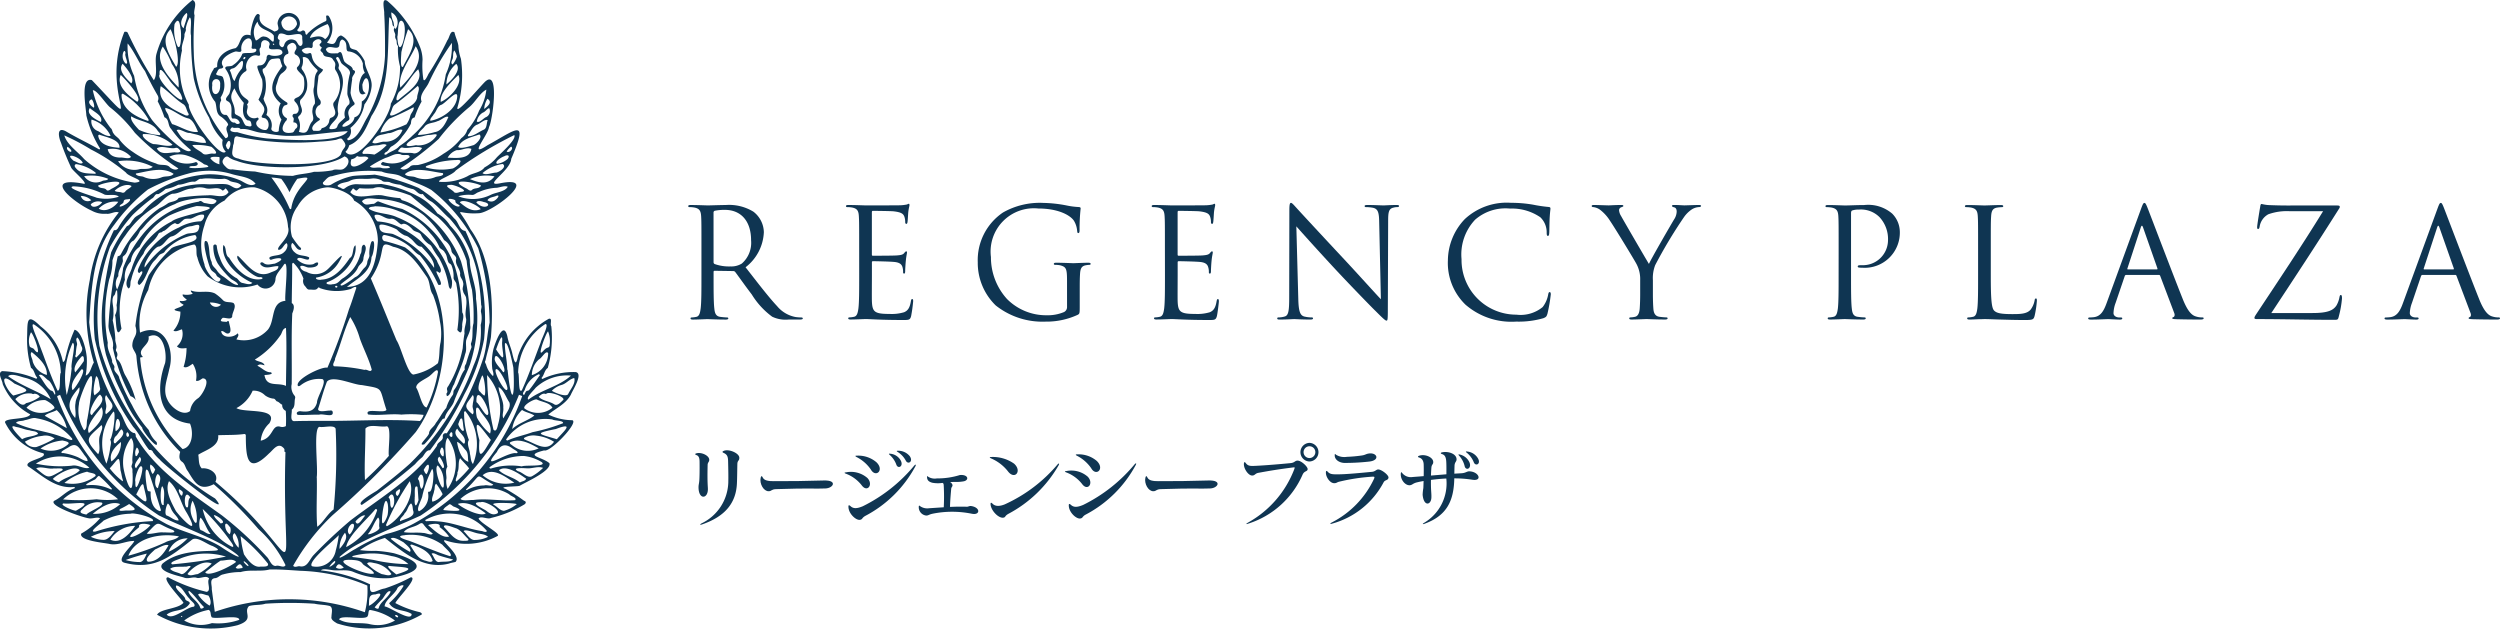 <svg xmlns="http://www.w3.org/2000/svg" width="246.121" height="61.877" viewBox="0 0 246.121 61.877">
  <g id="logo_header" transform="translate(-97.764 -370.009)">
    <g id="グループ_4" data-name="グループ 4" transform="translate(166.204 413.606)">
      <path id="パス_23" data-name="パス 23" d="M210.5,443.672c-.043,1.8.026,2.091.026,2.4-.009.965-.913,1.051-.922-.187,0-.274.052-.342.077-.675s.035-1.024.026-1.8c0-.366-.052-.614-.308-.7-.153-.05-.162-.129-.016-.171.5-.145,1.22.2,1.272.581.034.264-.146.272-.155.554m2.927-.1c-.016.718-.016,1.324-.042,1.9-.077,1.87-1.076,3.251-3.439,4.062-.213.076-.247.009-.034-.11a4.62,4.62,0,0,0,2.622-4c.016-.64,0-1.289-.018-2.091-.008-.461-.077-.673-.427-.835-.155-.069-.171-.129-.017-.2.5-.232,1.51.212,1.545.639.026.35-.179.266-.189.631" transform="translate(-209.275 -441.503)" fill="#0f3552"/>
      <path id="パス_24" data-name="パス 24" d="M221.266,447.667c-.461.018-.419.2-.708.206-.512.016-.93-.759-.794-1.332.052-.2.12-.2.205-.017.145.307.571.358,1.075.358,2.022.01,2.731-.016,4.958-.068,1.348-.034.921.759.137.785-1.178.051-1.307-.052-4.874.068" transform="translate(-213.316 -443.109)" fill="#0f3552"/>
      <path id="パス_25" data-name="パス 25" d="M234.909,445.69a3.583,3.583,0,0,0-1.561-1.128c-.162-.068-.136-.112.05-.128a2.467,2.467,0,0,1,2.092.563c.613.657-.026,1.477-.581.693m.367,3.036c-.358.206-.247.342-.528.385-.376.06-1.092-.58-1.126-1.238-.018-.247.058-.238.221-.092.273.239.6.239,1.195-.009a15.448,15.448,0,0,0,5.043-3.98c.153-.179.231-.136.12.069a11.817,11.817,0,0,1-4.925,4.864m.563-4.549a3.793,3.793,0,0,0-1.433-1.253c-.147-.087-.13-.138.059-.129a2.75,2.75,0,0,1,1.9.64c.82.778-.042,1.562-.53.742m2.492-.52a2.369,2.369,0,0,0-.666-.956c-.085-.086-.069-.11.043-.1a1.31,1.31,0,0,1,1.065.673c.307.582-.281.879-.443.385m.939-.375a2.244,2.244,0,0,0-.786-.846c-.136-.085-.145-.128.026-.128a1.463,1.463,0,0,1,1.145.528c.384.538-.163.879-.385.445" transform="translate(-218.532 -441.532)" fill="#0f3552"/>
      <path id="パス_26" data-name="パス 26" d="M250.372,450.015a9.687,9.687,0,0,0-3.935.009c-.341.086-.376.187-.606.162a.825.825,0,0,1-.691-.888c.008-.11.068-.1.127-.034a1.233,1.233,0,0,0,.906.206c.409-.026.913-.06,1.426-.094a20.232,20.232,0,0,0,0-2.074c-.009-.239-.026-.273-.12-.325a3,3,0,0,1-1.015-.017c-.29-.086-.5-.2-.512-.554,0-.112.034-.12.1-.043a1.218,1.218,0,0,0,.87.172,7.375,7.375,0,0,0,2.27-.335c.819-.058.922.488.393.617a3.906,3.906,0,0,1-.717.066,5.8,5.8,0,0,0-.647.018.459.459,0,0,1,.23.255c.043.18-.1.206-.12.4-.043.539-.094.991-.118,1.784.605-.026,1-.034,1.68-.017.187-.009.222-.136.6-.026.735.214.632.871-.119.717" transform="translate(-223.127 -443.033)" fill="#0f3552"/>
      <path id="パス_27" data-name="パス 27" d="M258.31,444.712a4.2,4.2,0,0,0-1.64-1.255c-.178-.086-.2-.144.026-.144a3.62,3.62,0,0,1,2.227.656c.82.734.06,1.647-.613.743m.05,4.2c-.358.2-.257.316-.452.366-.461.128-1.255-.657-1.3-1.305-.009-.179.06-.2.188-.068.257.272.665.289,1.2.076a14.81,14.81,0,0,0,5.2-3.926c.145-.171.206-.094.111.077a12.361,12.361,0,0,1-4.95,4.78" transform="translate(-227.529 -441.92)" fill="#0f3552"/>
      <path id="パス_28" data-name="パス 28" d="M270.256,445.786a3.579,3.579,0,0,0-1.563-1.127c-.163-.069-.137-.11.052-.128a2.455,2.455,0,0,1,2.09.564c.616.656-.025,1.475-.579.69m.366,3.039c-.358.2-.247.341-.53.382-.375.06-1.093-.579-1.126-1.235-.017-.247.06-.239.222-.094.273.239.6.239,1.194-.009a15.446,15.446,0,0,0,5.046-3.978c.153-.178.23-.136.118.069a11.826,11.826,0,0,1-4.923,4.865m.563-4.549a3.818,3.818,0,0,0-1.433-1.255c-.145-.086-.129-.136.059-.129a2.743,2.743,0,0,1,1.9.641c.819.776-.043,1.563-.53.743" transform="translate(-232.184 -441.757)" fill="#0f3552"/>
      <path id="パス_29" data-name="パス 29" d="M282.978,447.667c-.461.018-.418.2-.708.206-.512.016-.93-.759-.794-1.332.05-.2.119-.2.2-.017.145.307.571.358,1.075.358,2.023.01,2.731-.016,4.959-.068,1.35-.034.922.759.136.785-1.178.051-1.3-.052-4.873.068" transform="translate(-237.153 -443.109)" fill="#0f3552"/>
      <path id="パス_30" data-name="パス 30" d="M303.071,444.168a8.7,8.7,0,0,1-5.327,4.822c-.264.094-.29.051-.05-.095a10.148,10.148,0,0,0,4.565-5.281c.053-.163.06-.172-.145-.147-1.228.155-2.1.29-3.405.53-.324.059-.333.281-.63.263-.36-.016-.829-.689-.787-1.177.018-.17.085-.179.18-.052.231.317.487.3,1.033.273.871-.041,2.219-.152,3.362-.263.427-.042.435-.231.676-.247.382-.036,1.049.613,1.023.845-.026.257-.316.136-.495.53m.674-1.289a.918.918,0,0,1,0-1.835.918.918,0,0,1,0,1.835m0-1.5a.58.58,0,1,0,.58.58.576.576,0,0,0-.58-.58" transform="translate(-243.271 -441.043)" fill="#0f3552"/>
      <path id="パス_31" data-name="パス 31" d="M316.126,445.584a8.184,8.184,0,0,1-5.079,4.071c-.205.069-.222-.009-.034-.112a9.219,9.219,0,0,0,4.183-4.334c.05-.146.043-.188-.155-.18a18.815,18.815,0,0,0-3.277.493c-.273.062-.247.163-.546.147-.384-.026-.794-.614-.775-1.067.006-.17.083-.17.178-.058.239.264.5.264,1.135.255.666-.008,1.861-.112,3.235-.247.3-.026.418-.233.6-.233.332,0,1.041.556,1.015.8-.034.3-.333.2-.477.461m-3.816-1.9c-.58-.008-1.015-.341-1-.76.01-.163.01-.153.137-.043a1.562,1.562,0,0,0,1.051.2,13.7,13.7,0,0,0,1.493-.136c.349-.05.374-.153.707-.195.787-.095,1.085.655.043.793a21.345,21.345,0,0,1-2.432.137" transform="translate(-248.351 -441.699)" fill="#0f3552"/>
      <path id="パス_32" data-name="パス 32" d="M327.723,445.062c-.043,2.184-.7,3.671-2.946,4.481-.195.068-.2.009-.024-.1a4.5,4.5,0,0,0,2.184-4.36c-.538.025-1.049.077-1.512.136-.016,1.118.06,1.255.043,1.741-.025.743-.75.913-.862-.273a4.7,4.7,0,0,1,.069-.658c.009-.153.017-.409.025-.7-.24.041-.452.083-.631.128-.436.1-.461.264-.726.288-.443.034-.93-.537-.887-1.143.009-.153.069-.179.136-.06a1.091,1.091,0,0,0,1.041.392c.317-.024.684-.052,1.077-.085.009-.359.009-.888,0-1.126-.009-.42-.2-.632-.436-.7-.153-.041-.179-.126,0-.186.581-.19,1.349.152,1.375.6.017.273-.155.239-.18.573-.025.314-.034.536-.043.783l1.52-.126c0-.325.008-.778-.009-1.143-.018-.444-.086-.735-.4-.838-.2-.058-.187-.153.018-.187.6-.112,1.391.152,1.391.7,0,.239-.187.256-.2.632-.009.29-.017.554-.017.776.247-.017.485-.026.717-.043.409-.025.52-.2.776-.188.948.045,1.281.984.29.829a11.418,11.418,0,0,0-1.784-.137m1.008-1.23a2.327,2.327,0,0,0-.557-1.022c-.076-.1-.043-.129.06-.1a1.383,1.383,0,0,1,.982.787c.239.614-.376.862-.485.339m.9-.374a2.311,2.311,0,0,0-.683-.922c-.129-.1-.12-.144.052-.118a1.376,1.376,0,0,1,1.048.673c.325.571-.255.819-.417.367" transform="translate(-252.99 -441.571)" fill="#0f3552"/>
    </g>
    <g id="グループ_5" data-name="グループ 5" transform="translate(165.52 389.98)">
      <path id="パス_33" data-name="パス 33" d="M209.46,407.22c0-2.329,0-2.745-.03-3.225-.033-.505-.15-.746-.643-.849a2.679,2.679,0,0,0-.507-.045c-.064,0-.12-.03-.12-.09,0-.089.073-.118.238-.118.671,0,1.61.04,1.688.04.162,0,1.294-.04,1.76-.04a4.587,4.587,0,0,1,2.726.655,2.606,2.606,0,0,1,1.032,2.027,4.6,4.6,0,0,1-1.8,3.447c1.225,1.569,2.238,2.9,3.1,3.821a3.1,3.1,0,0,0,1.82,1.077,3.808,3.808,0,0,0,.578.042c.075,0,.136.043.136.092,0,.084-.09.117-.356.117h-1.059a3.06,3.06,0,0,1-1.6-.283,7.763,7.763,0,0,1-2.011-2.193c-.63-.822-1.33-1.818-1.626-2.208a.239.239,0,0,0-.193-.091l-1.838-.028c-.074,0-.1.048-.1.12v.36c0,1.429,0,2.609.073,3.232.044.434.136.765.584.825.2.028.536.058.668.058.09,0,.124.043.124.092,0,.071-.077.117-.243.117-.82,0-1.76-.045-1.835-.045-.016,0-.955.045-1.4.045-.167,0-.24-.033-.24-.117,0-.049.028-.092.118-.092a2.442,2.442,0,0,0,.449-.058c.3-.06.371-.391.43-.825.077-.623.077-1.8.077-3.232Zm1.193,1.3a.2.2,0,0,0,.1.18,4.154,4.154,0,0,0,1.564.239,1.941,1.941,0,0,0,1.122-.286,2.716,2.716,0,0,0,.908-2.295c0-1.863-.981-2.987-2.58-2.987a4.647,4.647,0,0,0-1,.091.181.181,0,0,0-.117.18Z" transform="translate(-208.16 -402.681)" fill="#0f3552"/>
      <path id="パス_34" data-name="パス 34" d="M234.761,407.144c0-2.329,0-2.745-.031-3.225-.028-.505-.148-.746-.639-.849a2.713,2.713,0,0,0-.511-.045c-.059,0-.119-.03-.119-.09,0-.089.074-.118.238-.118.673,0,1.613.04,1.685.04.107,0,3.072,0,3.421-.012a4.063,4.063,0,0,0,.637-.074c.077-.015.136-.074.212-.074.044,0,.059.06.059.134,0,.1-.072.284-.118.7-.017.15-.047.806-.076.98-.015.078-.046.165-.106.165-.089,0-.119-.071-.119-.191a1.564,1.564,0,0,0-.09-.538c-.1-.242-.25-.417-1.057-.508-.253-.029-1.881-.046-2.044-.046-.062,0-.092.046-.092.152v4.116c0,.106.014.15.092.15.194,0,2.031,0,2.37-.03.361-.028.567-.061.7-.208.1-.122.163-.193.223-.193.043,0,.074.029.074.118s-.074.341-.117.832c-.032.3-.062.851-.062.959s0,.281-.106.281c-.071,0-.1-.058-.1-.133a1.58,1.58,0,0,0-.058-.493c-.058-.206-.191-.457-.776-.517-.4-.047-1.878-.077-2.136-.077a.092.092,0,0,0-.1.1v1.317c0,.505-.015,2.237,0,2.551.046,1.028.271,1.223,1.731,1.223a4.236,4.236,0,0,0,1.434-.166c.389-.161.568-.462.67-1.072.028-.164.058-.226.133-.226.093,0,.093.12.093.226a14.068,14.068,0,0,1-.2,1.446c-.1.389-.22.389-.806.389-2.253,0-3.246-.093-3.684-.093-.072,0-1.012.045-1.46.045-.164,0-.242-.033-.242-.116,0-.05.033-.093.12-.093a2.35,2.35,0,0,0,.448-.058c.3-.06.374-.391.435-.825.076-.623.076-1.8.076-3.232Z" transform="translate(-217.933 -402.606)" fill="#0f3552"/>
      <path id="パス_35" data-name="パス 35" d="M263.388,410.233c0-1.207-.077-1.372-.674-1.537a2.949,2.949,0,0,0-.506-.045c-.06,0-.119-.026-.119-.087,0-.093.072-.12.239-.12.671,0,1.61.046,1.686.046s1.013-.046,1.46-.046c.164,0,.239.027.239.12,0,.061-.06.087-.12.087a2.407,2.407,0,0,0-.372.045c-.4.076-.522.33-.551.851-.031.478-.031.924-.031,1.551v1.673c0,.668-.017.7-.2.8a7.324,7.324,0,0,1-3.163.671,7.4,7.4,0,0,1-4.908-1.594A5.839,5.839,0,0,1,254.6,408.4a5.658,5.658,0,0,1,2.489-4.905,7.326,7.326,0,0,1,3.969-.941,13.015,13.015,0,0,1,2.286.251,7.481,7.481,0,0,0,1.206.156c.15.011.18.073.18.133a18.388,18.388,0,0,0-.107,2.117c0,.235-.031.312-.133.312-.078,0-.089-.091-.106-.226a2.28,2.28,0,0,0-.312-.98c-.374-.569-1.581-1.212-3.506-1.212a4.261,4.261,0,0,0-4.669,4.773,6.1,6.1,0,0,0,1.583,4.137,5.425,5.425,0,0,0,3.91,1.6,4.117,4.117,0,0,0,1.7-.315.546.546,0,0,0,.3-.521Z" transform="translate(-226.097 -402.549)" fill="#0f3552"/>
      <path id="パス_36" data-name="パス 36" d="M283.8,407.144c0-2.329,0-2.745-.031-3.225-.03-.505-.149-.746-.643-.849a2.66,2.66,0,0,0-.507-.045c-.06,0-.12-.03-.12-.09,0-.089.074-.118.238-.118.671,0,1.613.04,1.687.04.106,0,3.075,0,3.417-.012a4.084,4.084,0,0,0,.641-.074c.074-.015.134-.074.209-.074.04,0,.057.06.057.134,0,.1-.071.284-.117.7-.015.15-.043.806-.076.98-.013.078-.042.165-.1.165-.093,0-.122-.071-.122-.191a1.585,1.585,0,0,0-.091-.538c-.1-.242-.253-.417-1.059-.508-.251-.029-1.877-.046-2.039-.046-.064,0-.093.046-.093.152v4.116c0,.106.015.15.093.15.191,0,2.023,0,2.368-.03s.566-.061.7-.208c.1-.122.165-.193.225-.193.044,0,.075.029.075.118s-.075.341-.121.832c-.03.3-.059.851-.059.959s0,.281-.106.281c-.075,0-.1-.058-.1-.133a1.476,1.476,0,0,0-.063-.493c-.058-.206-.191-.457-.776-.517-.4-.047-1.873-.077-2.132-.077a.092.092,0,0,0-.1.1v1.317c0,.505-.014,2.237,0,2.551.043,1.028.27,1.223,1.73,1.223a4.24,4.24,0,0,0,1.432-.166c.389-.161.568-.462.67-1.072.032-.164.06-.226.135-.226s.09.12.09.226-.12,1.13-.193,1.446c-.106.389-.224.389-.806.389-2.253,0-3.253-.093-3.685-.093-.074,0-1.016.045-1.461.045-.166,0-.239-.033-.239-.116,0-.05.028-.093.12-.093a2.41,2.41,0,0,0,.446-.058c.3-.06.374-.391.434-.825.076-.623.076-1.8.076-3.232Z" transform="translate(-236.872 -402.606)" fill="#0f3552"/>
      <path id="パス_37" data-name="パス 37" d="M304.711,412.01c.031,1.223.179,1.612.584,1.728a3.223,3.223,0,0,0,.748.09c.073,0,.118.031.118.093,0,.083-.088.116-.269.116-.851,0-1.446-.045-1.582-.045s-.76.045-1.431.045c-.15,0-.241-.013-.241-.116,0-.061.045-.093.118-.093a2.116,2.116,0,0,0,.613-.09c.374-.1.447-.536.447-1.893l.015-8.548c0-.582.044-.748.163-.748s.377.328.525.48c.223.253,2.445,2.655,4.744,5.115,1.476,1.582,3.1,3.4,3.58,3.894l-.168-7.581c-.013-.966-.118-1.294-.578-1.417a4.047,4.047,0,0,0-.733-.073c-.1,0-.12-.046-.12-.107,0-.086.12-.1.3-.1.674,0,1.386.041,1.552.041s.655-.041,1.267-.041c.164,0,.268.015.268.1,0,.061-.056.107-.162.107a1.291,1.291,0,0,0-.358.045c-.493.1-.554.43-.554,1.329l-.031,8.742c0,.982-.029,1.059-.133,1.059s-.3-.164-1.088-.957c-.162-.144-2.309-2.342-3.892-4.04-1.731-1.863-3.419-3.743-3.894-4.285Z" transform="translate(-244.652 -402.549)" fill="#0f3552"/>
      <path id="パス_38" data-name="パス 38" d="M331.809,412.635a5.712,5.712,0,0,1-1.8-4.416,5.959,5.959,0,0,1,1.668-4.074,6.053,6.053,0,0,1,4.553-1.6,12.509,12.509,0,0,1,2.162.182,14.2,14.2,0,0,0,1.524.226c.163.011.19.072.19.159,0,.118-.04.3-.071.837-.031.489-.031,1.313-.045,1.535s-.044.319-.135.319-.12-.108-.12-.319a2.048,2.048,0,0,0-.628-1.519,4.94,4.94,0,0,0-2.979-.853,4.548,4.548,0,0,0-3.435,1.092,4.985,4.985,0,0,0-1.34,3.889,5.385,5.385,0,0,0,5.385,5.462,3.424,3.424,0,0,0,2.6-.746,2.822,2.822,0,0,0,.549-1.253c.033-.164.064-.222.153-.222.071,0,.1.1.1.222a15.72,15.72,0,0,1-.329,1.909c-.091.284-.123.316-.386.435a8.7,8.7,0,0,1-2.687.339,6.893,6.893,0,0,1-4.926-1.609" transform="translate(-255.223 -402.549)" fill="#0f3552"/>
      <path id="パス_39" data-name="パス 39" d="M357.851,410.3a3.16,3.16,0,0,0-.344-1.563c-.106-.236-2.1-3.519-2.628-4.294a4.132,4.132,0,0,0-1.01-1.107,1.445,1.445,0,0,0-.644-.239c-.075,0-.147-.03-.147-.107,0-.06.06-.1.19-.1.286,0,1.407.04,1.477.04.107,0,.674-.04,1.258-.04.163,0,.191.04.191.1s-.09.077-.224.134a.312.312,0,0,0-.2.272,1.25,1.25,0,0,0,.2.579c.239.438,2.476,4.287,2.742,4.718.286-.627,2.183-3.894,2.48-4.386a1.475,1.475,0,0,0,.253-.763c0-.208-.061-.374-.241-.42-.133-.037-.223-.073-.223-.145s.09-.09.239-.09c.389,0,.866.04.986.04.088,0,1.164-.04,1.446-.04.1,0,.193.029.193.09s-.072.118-.193.118a1.453,1.453,0,0,0-.687.209,2.9,2.9,0,0,0-.79.764,46.187,46.187,0,0,0-2.846,4.742,3.531,3.531,0,0,0-.226,1.488v1.287c0,.236,0,.864.045,1.487.028.434.161.765.61.825.209.028.538.058.673.058.088,0,.12.043.12.092,0,.071-.076.117-.243.117-.816,0-1.758-.045-1.831-.045s-1.016.045-1.46.045c-.168,0-.242-.033-.242-.117,0-.049.029-.092.12-.092a2.417,2.417,0,0,0,.446-.058c.3-.06.435-.391.465-.825.045-.623.045-1.251.045-1.487Z" transform="translate(-264.134 -402.681)" fill="#0f3552"/>
      <path id="パス_40" data-name="パス 40" d="M391.873,407.224c0-2.327,0-2.745-.029-3.222-.03-.508-.149-.744-.643-.851a2.817,2.817,0,0,0-.507-.044c-.06,0-.118-.031-.118-.09,0-.088.076-.118.239-.118.67,0,1.566.043,1.685.043.328,0,1.194-.043,1.881-.043a3.628,3.628,0,0,1,2.771.851,2.585,2.585,0,0,1,.745,1.771,3.461,3.461,0,0,1-3.668,3.551,2.235,2.235,0,0,1-.312-.015c-.074,0-.164-.031-.164-.1,0-.122.09-.137.4-.137a2.475,2.475,0,0,0,2.58-2.429,3.167,3.167,0,0,0-.836-2.3,2.589,2.589,0,0,0-2.043-.745,1.859,1.859,0,0,0-.64.087c-.093.031-.12.136-.12.286v6.128c0,1.431,0,2.608.075,3.236.045.431.134.76.581.819a6.437,6.437,0,0,0,.67.059c.09,0,.12.045.12.089,0,.076-.075.12-.238.12-.821,0-1.76-.045-1.835-.045-.047,0-.984.045-1.431.045-.163,0-.239-.03-.239-.12,0-.044.029-.089.118-.089a2.266,2.266,0,0,0,.448-.059c.3-.058.373-.387.434-.819.073-.628.073-1.805.073-3.236Z" transform="translate(-278.618 -402.684)" fill="#0f3552"/>
      <path id="パス_41" data-name="パス 41" d="M415.493,409.878c0,2.192.063,3.146.33,3.414.24.239.627.344,1.79.344.792,0,1.446-.018,1.806-.449a2.145,2.145,0,0,0,.387-.895c.015-.12.043-.194.133-.194.075,0,.09.06.09.225a9.781,9.781,0,0,1-.223,1.49c-.1.343-.15.405-.939.405-1.075,0-1.851-.032-2.478-.047s-1.088-.045-1.522-.045c-.06,0-.311.015-.611.015-.3.015-.626.03-.849.03-.164,0-.239-.03-.239-.12,0-.044.03-.089.12-.089a2.278,2.278,0,0,0,.447-.059c.3-.058.373-.387.433-.819.074-.628.074-1.805.074-3.236v-2.624c0-2.327,0-2.745-.03-3.222-.03-.508-.148-.744-.64-.851a2.826,2.826,0,0,0-.507-.044c-.059,0-.12-.031-.12-.09,0-.088.075-.118.238-.118.673,0,1.612.043,1.685.043s1.164-.043,1.609-.043c.166,0,.241.03.241.118,0,.059-.06.09-.118.09a3.531,3.531,0,0,0-.493.044c-.431.075-.551.33-.581.851-.033.477-.033.895-.033,3.222Z" transform="translate(-287.258 -402.684)" fill="#0f3552"/>
      <path id="パス_42" data-name="パス 42" d="M437.924,403.14c.179-.492.239-.579.329-.579s.148.072.329.535c.224.566,2.563,6.724,3.473,8.992.537,1.326.969,1.566,1.282,1.654a1.9,1.9,0,0,0,.6.09c.089,0,.15.015.15.089,0,.09-.136.12-.3.12-.223,0-1.311,0-2.34-.03-.282-.015-.449-.015-.449-.1,0-.061.047-.09.107-.106.088-.031.179-.164.088-.4l-1.387-3.668a.132.132,0,0,0-.134-.09h-3.206a.158.158,0,0,0-.148.118l-.9,2.641a3.155,3.155,0,0,0-.206,1c0,.3.312.431.563.431h.152c.1,0,.148.031.148.089,0,.09-.088.12-.224.12-.357,0-1-.045-1.161-.045s-.985.045-1.685.045c-.2,0-.285-.03-.285-.12,0-.058.06-.089.134-.089a4.3,4.3,0,0,0,.43-.029c.688-.088.984-.655,1.255-1.4Zm1.552,5.965c.073,0,.073-.045.058-.106l-1.413-4.024c-.077-.223-.15-.223-.223,0L436.585,409c-.031.077,0,.106.042.106Z" transform="translate(-294.897 -402.554)" fill="#0f3552"/>
      <path id="パス_43" data-name="パス 43" d="M465.094,413.465c1.564,0,2.044-.284,2.356-.73a2.51,2.51,0,0,0,.3-.806c.029-.15.058-.239.133-.239s.12.058.12.343a9.9,9.9,0,0,1-.3,1.714c-.087.358-.1.387-.447.387-2.489,0-4.995-.074-7.6-.074-.181,0-.271-.013-.271-.119,0-.074.031-.15.211-.419,2.222-3.353,4.471-6.71,6.545-10.08H462.9a5.436,5.436,0,0,0-2.149.3,1.685,1.685,0,0,0-.85,1.18c-.03.222-.089.267-.163.267s-.088-.073-.088-.191c0-.18.221-1.537.3-1.987.03-.209.059-.282.148-.282a4.316,4.316,0,0,0,.628.106c1.416.059,2.133.042,2.6.042h4.158c.225,0,.3.03.3.122a.25.25,0,0,1-.059.177c-2.162,3.431-4.417,6.861-6.681,10.291Z" transform="translate(-305.194 -402.618)" fill="#0f3552"/>
      <path id="パス_44" data-name="パス 44" d="M485.463,403.14c.179-.492.239-.579.329-.579s.149.072.329.535c.222.566,2.563,6.724,3.472,8.992.538,1.326.972,1.566,1.283,1.654a1.91,1.91,0,0,0,.6.09c.089,0,.149.015.149.089,0,.09-.136.12-.3.12-.223,0-1.31,0-2.341-.03-.282-.015-.447-.015-.447-.1,0-.061.044-.09.1-.106.089-.031.179-.164.089-.4l-1.386-3.668a.132.132,0,0,0-.136-.09H484a.16.16,0,0,0-.15.118l-.894,2.641a3.124,3.124,0,0,0-.211,1c0,.3.314.431.568.431h.15c.1,0,.148.031.148.089,0,.09-.088.12-.223.12-.359,0-1-.045-1.162-.045s-.986.045-1.685.045c-.2,0-.284-.03-.284-.12,0-.058.058-.089.133-.089.1,0,.314-.014.432-.029.686-.088.984-.655,1.253-1.4Zm1.552,5.965c.076,0,.076-.045.059-.106l-1.415-4.024c-.076-.223-.149-.223-.223,0L484.122,409c-.031.077,0,.106.044.106Z" transform="translate(-313.259 -402.554)" fill="#0f3552"/>
    </g>
    <g id="グループ_6" data-name="グループ 6" transform="translate(97.764 370.009)">
      <path id="パス_24-2" data-name="パス 24" d="M144.876,421.053c.218.5,2.18,1.466,1.885,1.714a6.45,6.45,0,0,1-5.2.423c-.2.022.045.258.113.323.325.4,1.393,1.347.938,1.815-.214.064-.431.08-.637.163-2.487.651-4.5-1.093-6.318-2.525a8.525,8.525,0,0,0-2.461,1.2,9.012,9.012,0,0,0,1.565.071,12.777,12.777,0,0,1,1.793.238c3.329.98,2.686,1.876-.307,2.442a7.935,7.935,0,0,1-3.694-.605c-.7-.3-1.5-.05-2.218-.2-.3-.022-.754-.149-.986.048a15.312,15.312,0,0,1,4.852,1.381c-.141,1.343.64.514,1.45.4a16.442,16.442,0,0,0,2.562-1.1c.76.045-1.411,2.154-1.526,2.541a9.92,9.92,0,0,0,2.267.862c.135.026.361.08.337.256a10.384,10.384,0,0,1-8.342.883c-.225-.145-.627-.347-.552-.655,0-.321.184-.906-.168-1.059-.5-.136-1.008-.109-1.508-.226a36.958,36.958,0,0,0-4.822,0c-.522.163-1.091.077-1.623.234-.624.66.637,1.311-1.127,1.882a10.909,10.909,0,0,1-7.923-1.031c.338-.605,2.059-.547,2.6-1.175-.171-.376-2.268-2.473-1.518-2.513a15.813,15.813,0,0,0,3.8,1.436c.5-.113-.022-.952.242-1.3-.262-.4-.9.067-1.272-.1-.393-.083-.807.163-1.21-.01-.484-.163-2.738-.595-2.113-1.359,2.361-2.029,7.011-.706,4.948-1.74-.554-.153-1.556-1.008-2.038-.625-2.136,1.69-3.753,3.025-6.625,2.274-1.008-.238.827-1.734.942-2.149-.76-.03-1.593.464-2.4.3-.536-.127-3.055-.311-2.823-1.026a6.838,6.838,0,0,0,1.855-1.515c-.327-.159-.783.1-1.15,0-.48-.052-3.93-1.21-3.376-1.706.708-.333,1.234-1.008,2-1.234.067-.034.05-.111-.016-.136-1.815.212-3.154-1.127-4.555-2.038-.444-.567,1.984-.793,1.511-1.278a5.737,5.737,0,0,1-3.762-3.025c-.136-.5,2.218-.246,2.48-.807a6,6,0,0,1-2.713-2.976c-.022-.373-.564-1.1-.056-1.28a9.441,9.441,0,0,1,3.317.736c.079.025.171-.055.1-.129-.246-.282-.24-.724-.577-.928a10.033,10.033,0,0,1-.379-3.226c.033-1.4-.038-2.218,1.325-.859a5.888,5.888,0,0,1,2.2,3.511c.246-.071.23-.478.311-.688a13.228,13.228,0,0,1,.83-2.491c.748.163,1.21,2.194,1.21,2.9a8.119,8.119,0,0,1-.117,1.614c.47-.163.536-.9.807-1.282a16.56,16.56,0,0,1-.4-8.121,13.357,13.357,0,0,1,2.855-6.654c-.376-.172-.821.2-1.239.123a2.532,2.532,0,0,1-1.426-.3c-1.786-.807-5.067-3.487-.716-2.64.258-.145-1.158-1.3-1.3-1.587a26.529,26.529,0,0,1-1.008-2.461c-.22-.492-.474-1.614.456-1.141,1.046.631,2.157,1.137,3.214,1.748.06.06.2.055.167-.055a10.747,10.747,0,0,1-1.343-3.247c-.022-.682-.635-3.8.541-3.476,5.7,5.969.662,1.6,3.2-4.741.123-.048.308-.016.349.117a38.311,38.311,0,0,0,2.555,4.638c.438-.62.045-1.778.252-2.567a10.389,10.389,0,0,1,3.557-5.332c.566.256.018,1.037.2,1.5a33.763,33.763,0,0,0-.074,3.746,13.542,13.542,0,0,0,3.128,8.365c.637-.158-.23-.821.22-1.263.175-.174-.5-.76-.671-.859-.544-.312-.384-1.008-.577-1.472a2.609,2.609,0,0,1-.155-3.19c.034-.222.3-.115.361-.286-.077-.98.9-1.641,1.787-1.793.578-.311.361-1.614,1.52-1.262-.123-.339.434-2.694.884-1.974-.2.983.806,1.178,1.429,1.594.617-.144.361-.368.319-.807a1.107,1.107,0,0,1,2.1-.4.888.888,0,0,1-.145,1.022c-.079.18.3.242.4.135.19-.121.345-.045.387.18,0,.19.135.258.222.059a5.954,5.954,0,0,1,1.778-1.21c.218-.135-.187-.712.28-.526a2.152,2.152,0,0,1-.159,2.635c1.145.5.67-.514,1.383-.705a1.534,1.534,0,0,1,.861,1.062c.064.325.446.28.686.414a3.542,3.542,0,0,1,.786,1.046c.042.918.825,1.676.666,2.622a3.487,3.487,0,0,1-.692,1.649,3.909,3.909,0,0,1-1.382,2.315.907.907,0,0,1-.335,1.079l.1.135c1.008-.121,1.4-1.448,1.879-2.218a14.121,14.121,0,0,0,1.763-6.1c.01-1.39,0-2.773-.079-4.164.041-.309-.328-1.614.293-1.248a11.291,11.291,0,0,1,3.188,4.437,3.617,3.617,0,0,1,.295,1.365,8.738,8.738,0,0,0,.078,1.92c.109.361.44-.387.5-.518a28.426,28.426,0,0,0,1.865-3.322c.214-.24.276-1.051.7-.776.093.454.315.863.385,1.319a4.512,4.512,0,0,0,.25,1.286,11.15,11.15,0,0,1-.327,4.734c-.341,1.079,2.529-2.4,2.8-2.561,1.353-1.053.605,4.062.292,4.536-.095.829-2.141,3.117-.151,1.8,2.8-1.531,4.138-2.844,2.339,1.34-.078,1.21-2.958,2.793-1.024,2.39,3.929-.756-.806,2.85-2.127,2.959-2.456.18-2.24-.972-.863,1.581,2.065,2.84,2.3,7.225,2.016,10.607-.111.789-.383,1.548-.538,2.319-.109.129,0,.26.058.387a2.414,2.414,0,0,0,.682,1.145c.131-.242-.079-.566-.082-.838a5.559,5.559,0,0,1,.129-1.843c.166-.574.976-2.886,1.366-1.24.1.615.389,1.167.508,1.777.157.637.327,1.3.526.2a6.416,6.416,0,0,1,3.049-3.7c.393-.1.085.535.244.738a10.915,10.915,0,0,1-.347,4.1c-.346.234-.335.7-.624.992l.083.1a7.192,7.192,0,0,1,3.3-.684c.767.163-.325,1.8-.488,2.229-.5.916-1.438,1.308-2.218,1.95a5.432,5.432,0,0,0,2.359.559c.689.2-2.2,3.217-2.763,2.973-2.071.522-.189.635.514,1.262.225.74-2.3,1.845-2.922,2.218-.157.1-2.248.048-1.412.3a15.577,15.577,0,0,1,1.838,1.18c.248.067.189.278,0,.377A11.55,11.55,0,0,1,146.11,421c-.365.176-.964-.24-1.23.052m-35.559-22.49c-.25.052-.147.444-.36.565-.271.456,0,1.024-.033,1.517a3.128,3.128,0,0,1-.069.9,10.723,10.723,0,0,1,.256,1.795c-.038.345.2.687.087,1.008a.26.26,0,0,0,.01.248.54.54,0,0,1,.054.571.233.233,0,0,0,.1.266c.4.371.448,1.031.724,1.509a9.907,9.907,0,0,1,1.037,2.469.936.936,0,0,0-.514-.4,18.084,18.084,0,0,1-1.742-4.763c.173-.806-.433-1.411-.428-2.182a44.688,44.688,0,0,1,.91-6.82c.246-.079.24-.083.357-.292a11.968,11.968,0,0,1,1.508-2.24,9.252,9.252,0,0,1,2.269-2.218,4.647,4.647,0,0,0,.827-.484c.341-.184.841-.149,1.037-.524a20.948,20.948,0,0,1,2.886-.248c.687-.09,1.551.4,2.027-.311a1.488,1.488,0,0,0-.285-.377c-.107.072-.161.2-.312.217-.451-.474-1.158-.036-1.714-.246a2.02,2.02,0,0,0-1.23.059c-.706-.039-1.3.524-1.988.5-.726.238-1.1.919-1.741,1.3a9.848,9.848,0,0,0-2.9,2.823,7.815,7.815,0,0,0-1.263,2.45,5.13,5.13,0,0,1-.315,1.854,15.41,15.41,0,0,0-.141,6.251c-.1.625.3,1.172.431,1.765-.056.271.287.436.216.7-.1.4.451.627.482,1.008a19.729,19.729,0,0,0,1.254,2.651,11.008,11.008,0,0,0,1.653,2.462,2.7,2.7,0,0,0,.77,1.182c.3,1.046-1.48-1.173-1.412-1.412A12.264,12.264,0,0,1,109.89,409a24.79,24.79,0,0,1-1.692-4.072,15.374,15.374,0,0,1-.294-5.556,38.594,38.594,0,0,1,.806-4.525,14.393,14.393,0,0,1,1.551-2.579c.311-.072.425-.454.639-.666.2-.336.605-.427.886-.689a7.848,7.848,0,0,1,6.42-2.763c.605.03,1.224-.075,1.837,0s.922.764,1.488.127c-.357-.371-.734-.268-1.127-.446a1.145,1.145,0,0,0-.56-.228c-.738.109-1.488-.131-2.218.016-.341-.079-.5.345-.819.271-.506,0-.973.307-1.492.3a4.074,4.074,0,0,1-1.248.43,3.574,3.574,0,0,1-.632.456.238.238,0,0,1-.2.038c-.23,0-.3.365-.52.44a19.141,19.141,0,0,0-1.9,1.623,17.989,17.989,0,0,0-2.218,3.138,20.024,20.024,0,0,0-1.045,9.74,25.8,25.8,0,0,0,11.389,15.031c2.047,2.419-5.3-3.511-5.445-3.833a3.983,3.983,0,0,1-.667-.726.312.312,0,0,0-.371-.216c-.575-.692-.96-1.587-1.579-2.278A23.791,23.791,0,0,1,107.1,403.4a19.915,19.915,0,0,1,1.88-10.732c.276.053.391-.171.5-.373a8.019,8.019,0,0,1,2.271-2.461,10.893,10.893,0,0,1,6.487-2.664,7.694,7.694,0,0,1,3.2.607c.438.222,1.021.676,1.488.319-.573-.716-1.593-.7-2.419-.974a7.763,7.763,0,0,0-4.291,0,19.026,19.026,0,0,0-3.878,1.533,17.744,17.744,0,0,0-3.319,3.472c-2.148,2.739-2.237,6.268-2.473,9.6a20.96,20.96,0,0,0,2.959,8.783c.5.632.667,1.843,1.411,2.126.188-.039.222.2.214.349,1.9,3.289,5.4,5.546,8.49,7.768a35.464,35.464,0,0,1,4.4,4.063c.3.279.43.93.9.911.3-.135.778.26.954-.079a11.563,11.563,0,0,0-2.664-3.549,42.539,42.539,0,0,0-4.406-4.419c-1.431.721-1.867-.184-2.554-1.3-.236-.271-.252-.679-.547-.9-.361-.226-.295-.627-.2-.984a14.384,14.384,0,0,1-3.88-6.775,15.8,15.8,0,0,1-.43-2.64c-.03-.4-.447-.7-.4-1.137.045-.821.605-.857.3-1.845a17.954,17.954,0,0,1,1.317-5,16.7,16.7,0,0,1,2.149-2.563c.392-.528,3.188-.581,2.42-1.391a4.924,4.924,0,0,0-2.959,1.571c-.093.22-.328.24-.512.349-.19.174-.327.4-.51.578-.684.651-.807,1.878-1.509,2.42-.46-.16.2-.867.277-1.172s-.188-.136-.269,0c-.381-.1.021-.666.09-.9a7.866,7.866,0,0,1,3.8-3.589,4.743,4.743,0,0,1,2.119-.605c.2-.033.49-.536.285-.653-.466-.071-.827.258-1.243.391-.286.025-.581-.063-.79.184-.2.123-.4.488-.67.3a.16.16,0,0,0-.2,0c-.393.158-.631.538-.976.722-.131,0-.184.153-.312.153a.3.3,0,0,0-.25.153c-.369.778-1.183,1.115-1.462,1.951a6.609,6.609,0,0,0-1.21,2.557c-.141.244.02.732-.26.857-.556-.52.188-1.448.341-2.063a7.839,7.839,0,0,1,3.9-4.533c.676-.649,6.223-1.4,2.464-1.522a14.6,14.6,0,0,0-2.724.949,7.442,7.442,0,0,0-2.9,3.069,2.017,2.017,0,0,0-.857,1.44,2.193,2.193,0,0,0-.579,1.8,8.96,8.96,0,0,0-.338,4.8c-.605,1.21-.49-.9-.637-1.313a1.466,1.466,0,0,0,.149-.975,5,5,0,0,0,.045-1.521,6.941,6.941,0,0,0,.605-2.152,11.84,11.84,0,0,1,1.849-3.211,8.973,8.973,0,0,1,5.6-3.318c.244-.2.355.107.581.139.433.045.938.3,1.175-.216-.522-.586-3.427-.136-4.085.311a7.059,7.059,0,0,0-2.6,1.71c-.309.284-.528.651-.849.915a3.66,3.66,0,0,1-.635.972c-.605.244-.454,1.142-.972,1.5-.232.157-.018.417-.119.635-.115.47-.46.851-.418,1.357a1.264,1.264,0,0,0-.1,1.367ZM141.529,411.2c-.188.052-.188.052-.287.2a5.068,5.068,0,0,0-.556.889,8.7,8.7,0,0,1-1.153,1.466c-.807.218.548-.851.471-1.145.072-.383.508-.59.665-.954.385-.477.619-1.028,1.027-1.483a4,4,0,0,1,.605-1.234c.161-.166.036-.4.189-.565.472-.605.56-1.39,1.035-1.99a.637.637,0,0,1,.117-.548,15.974,15.974,0,0,1,.508-1.543c.09-.167-.048-.315-.02-.476.262-.643.058-1.343.252-1.994a20.572,20.572,0,0,0-.151-3.276,17.33,17.33,0,0,1-.528-2.871,10.018,10.018,0,0,0-2.823-4.277c-.887-.657-1.835-1.385-2.688-2.132a11.8,11.8,0,0,0-2.537-.689,1.388,1.388,0,0,0-1.147-.03,8.483,8.483,0,0,1-1.236,0c-.2-.063-.26.2-.451.23l-.3-.232-.274.379c.663.849,2.218.123,3.226.33a12.365,12.365,0,0,0,1.585.254c.168-.038.178.2.334.222a4.431,4.431,0,0,1,1.224.569,11.312,11.312,0,0,1,4.536,5.445,22.933,22.933,0,0,1,.907,6.3c.079.547-.248.956-.4,1.462-.071.438.085.919-.1,1.347-.242,1.028-.754,2-1.092,2.993-.249.323-.316,1.115-.71,1.159l-.052-.234c.266-.312-.123-.379.2-.767a11.567,11.567,0,0,0,1.412-3.711,14.715,14.715,0,0,1,.18-1.474c-.066-.5.184-.938.163-1.4-.189-.659.115-1.339,0-2,0-.292-.27-.471-.308-.767-.127-.28.1-.554,0-.835-.04-.341-.361-.524-.28-.889-.045-.492-.538-.893-.4-1.411.059-.335-.433-.476-.464-.827a1.535,1.535,0,0,0-.721-1.042,10.086,10.086,0,0,0-2.017-2.458,7.706,7.706,0,0,0-4.356-1.587c-.536,0-1.335-.238-1.714.216.292.486.586.3,1.053.26.262.042.4-.341.627-.218a17.382,17.382,0,0,0,2.278.716,10.047,10.047,0,0,1,5.213,5.748,16.987,16.987,0,0,1,.7,4.437c.264.423-.053.913,0,1.379-.039.4-.033.894-.484.355a13.463,13.463,0,0,0-.09-4.479c-.01-.27-.288-.419-.28-.681a2.788,2.788,0,0,0-.169-1.107.425.425,0,0,0-.264-.3c-.236-.26-.163-.756-.423-1.045-.1-.257-.387-.319-.528-.514a4.6,4.6,0,0,0-.906-1.391,6.581,6.581,0,0,0-3.061-2.162,6.192,6.192,0,0,0-2.388-.5c-.2.074-.552,0-.605.242.765.51,1.9.422,2.761.827a8.92,8.92,0,0,1,5.392,6.132c.117.26-.018,1.43-.279.674a8.242,8.242,0,0,0-.98-2.8,7.907,7.907,0,0,1-.641-.988c-.079-.135-.147-.282-.308-.342a2.187,2.187,0,0,1-.823-.976c-.18-.262-.605-.236-.807-.476s-.655-.659-.988-.555a.165.165,0,0,1-.218,0c-.3-.187-.549-.568-.947-.512-.565.074-.97-.527-1.547-.373-.169.1.135.581.26.64a5.324,5.324,0,0,1,2.186.605,8.312,8.312,0,0,1,3.652,3.269c.074.335.641.972.248,1.192-.976-.755.778,1.443-.129,1.161a12.605,12.605,0,0,0-1.8-2.89c-.476-.225-.722-.662-1.145-.972a5.72,5.72,0,0,0-2.323-1.031c-.369-.024-.3.624.074.617a16.117,16.117,0,0,1,1.931.605,7.3,7.3,0,0,1,1.773,1.815c3.195,4.487,2.42,11.994-.725,16.368a82.956,82.956,0,0,1-8.2,8.193,21.237,21.237,0,0,0-3.865,4.963c.135.2.416.045.605.045.806.178.957-.619,1.411-1.1a47.138,47.138,0,0,1,3.63-3.408c2.962-2.251,6.394-4.245,8.516-7.347.017-.369.589-.46.575-.843-.045-.271.113-.451.387-.381a31.006,31.006,0,0,0,3.614-7.461c.333-1.113.353-2.317.605-3.444a27.289,27.289,0,0,0-1.119-7.3,16.442,16.442,0,0,0-4.618-5.755c-.97-.571-2.119-.885-3.13-1.412-.571-.228-1.19-.149-1.75-.4a12.156,12.156,0,0,0-1.553-.071,12.691,12.691,0,0,0-3.352.53c-.417.012-.605.357-.877.605-.135.353.605.355.807.212a6.673,6.673,0,0,1,2.1-.841c.725-.093,1.472-.063,2.176-.135a20.99,20.99,0,0,1,4.323,1.311,15.618,15.618,0,0,1,3.5,3c.464.343.47,1.172,1.113,1.236a20.475,20.475,0,0,1,1.833,10.655,18.456,18.456,0,0,1-1.92,5.384,33.624,33.624,0,0,1-3.405,5.554c-.379-.04-.538.431-.762.679a4.973,4.973,0,0,0-.708.688,57.384,57.384,0,0,1-5.243,4.013c-.605-.212,1.23-1.234,1.482-1.4,1.1-.861,2.218-1.733,3.261-2.674a25.986,25.986,0,0,0,6.268-9.679,8.1,8.1,0,0,0,.692-3.968,2.483,2.483,0,0,0,.03-1.269c-.045-.234.121-.464.018-.694a24.235,24.235,0,0,0-.373-3.107,11.669,11.669,0,0,0-2.739-5.411c-.605-.518-1.105-1.175-1.734-1.631a2.442,2.442,0,0,1-.9-.781c-.451.145-.67-.468-1.069-.5a6.81,6.81,0,0,1-1.159-.415,3.571,3.571,0,0,1-.936-.2c-.28-.177-.651.033-.887-.222a1.747,1.747,0,0,0-.924-.19c-.74.127-1.614-.127-2.26.266-.385.159-.835.12-1.158.439.026.165.232.147.339.236.214.125.264.125.462-.033a1.869,1.869,0,0,1,1.054-.347,18.671,18.671,0,0,0,2.445-.022,11.5,11.5,0,0,1,3.591,1.21,4.981,4.981,0,0,1,1.932,1.684,3.553,3.553,0,0,1,1.262,1.21,7.755,7.755,0,0,1,1.93,3.359c-.012,1.3.671,2.5.617,3.833a14.612,14.612,0,0,1-.6,6.493c-.444,1.21-1.1,2.37-1.541,3.557-.184.631-.827,1.059-.941,1.734Zm-15.664-11.577c-.125-.365.4-4.235-.147-3.571-.26.441-.77.881-.83,1.383a.983.983,0,0,1-1.774.582,5.276,5.276,0,0,1-4.914-.806,4.2,4.2,0,0,1-1.008-1.877c-.189-.365.055-1.069-.3-1.258a5.756,5.756,0,0,0-4.535,4.48,6.75,6.75,0,0,0-.807,4.2c2.394-1.1,3.46,1.666,2.874,3.6-.187.988-.681,2.051-.165,3.025.312.71,1.508,1.66,2.218,1.091a1.8,1.8,0,0,1,.792-1.262c.4-.271,1.341-1.926.451-1.954-.2.1-.4.319-.662.234a2.233,2.233,0,0,0-.319-1.668c-.254.155-.605.47-.9.3a6.151,6.151,0,0,0,.29-1.845c-.333.026-.7.1-.949-.178a1.6,1.6,0,0,0,.5-1.668c-.25.058-.605.3-.841.125a2.738,2.738,0,0,0,.684-1.867c-1.3-.23-.037-.3.32-.665-.149-.131-.369-.176-.383-.4a.979.979,0,0,0,.7-.093c-.121-.139-.5-.361-.4-.541a1.737,1.737,0,0,0,.972-.056c-.045-.111-.2-.171-.176-.333.764.319,1.614-.055,2.365.295a4.567,4.567,0,0,1,.795.667c.271.271.692.135,1.029.276.36.354-.144.916-.121,1.35-.136.33-.654.074-.938.111-.456.428.066.357.4.4a.136.136,0,0,1,.176-.067.147.147,0,0,1,.041.029c.014.328.389,1.085-.09,1.183-.254.033-.462-.327-.674-.225.095.728,1.25.648,1.623.2.113.18.109.2-.127.605a3.18,3.18,0,0,0,3.111-.972c.728-.93.248-2.688,1.714-2.827ZM130,406.209a57.306,57.306,0,0,0,2.124-5.763c.277-.688.476-1.4.722-2.092-.045-.254-.426.059-.569.109a4.833,4.833,0,0,1-3.015-.09c-.121-.1-.131-.1-.24.028-.185.222-.528.1-.784.119s-.319-.234-.464-.36a.745.745,0,0,1-.135-.722,4.2,4.2,0,0,0-.978-1.539c-.08-.048-.135.064-.135.136.012,1.278-.031,2.534-.039,3.811.349.2.174.724.051,1.021-.107,2.305-.026,4.628-.056,6.947a1.32,1.32,0,0,0,.274,1.141.283.283,0,0,1,.054.284c-.09.389.045.806-.323,1.105.045.325-.214,1.042.2,1.127.835-.029,1.674-.025,2.511-.031,3.292.045,6.641-.2,9.907.018a1.3,1.3,0,0,0,.361-.605,11.745,11.745,0,0,0-2.184-.026c-1.08-.113-2.247.123-3.285-.016-.389-.684,1.571-.064,1.815-.446-.778-2.307-.2-2.055-2.419-2.446-.857-.02-2.866-1.008-3.443-.335-.341.883-.573,1.793-.871,2.69,0,.387.885.136,1.162.158.219-.053.306.068.276.28-.06.373-.992,0-1.329.119-.7-.012-1.434.061-2.119.021-.258-.23.1-.4.327-.351.792.095,1.332-.025,1.575-.857-.025-.52,1.054-2.111.522-2.315a2.913,2.913,0,0,0-2.143.62c-.074.048-.2.129-.266.034-.261-.621,2.357-1.923,2.915-1.774Zm2.622-16.458c-.214-.706-1.928-1.321-2.642-1.3a3.7,3.7,0,0,0-2.916,1.868,3.426,3.426,0,0,0-.552,2.995,9.264,9.264,0,0,0,.682.932c.09.1.3.2.171.357-.4.064-.544-.5-.827-.679-.244.277,0,.76.257.936.387.383.953.248,1.4.488.085.605-1.008-.277-1.181.187a1.65,1.65,0,0,0,1.571.488c.155-.063.315-.236.49-.151.095.422-.582.49-.9.478-.27,0-.605-.288-.846-.123-.034.271.338.5.586.533a1.771,1.771,0,0,0,2.127-.26c.342-.29,2.047-2.295,1.069-.663a3.122,3.122,0,0,1-2.222,1.5c-.123.2.392.262.535.2,1.244-.049,2.149-1.19,2.781-2.133.4-.178.232-1.1.56-1.242.2,1.488-1.4,3.145-2.8,3.63-.24.225.381.265.528.2.605-.016.674-.4,1.087-.619a4.012,4.012,0,0,0,1.666-2.351c.222-.26-.017-.83.361-.926.4.3-.045.949-.063,1.361s-.353.536-.514.841c-.327.786-1.118,1.178-1.726,1.7-.115.482,1.276-.589,1.411-.694.454-.175.619-.659.956-.957a.781.781,0,0,0,.252-.537c.025-.262.262-.455.2-.736a3.25,3.25,0,0,1,.2-1.254c.5-.462.2,1.321.017,1.48-.081,1.579-1.412,2.1-2.42,2.956,2.42-.058,2.9-2.545,3.045-4.5a4.611,4.611,0,0,0-2.34-4Zm-13.143,7.721c-.1-.153-.323-.18-.4-.35-.09-.271-.384-.335-.533-.555-.2-.2-1.107-3.414-.367-2.747.285.647.1,1.353.43,1.994,0,.357.289.517.478.777a1.952,1.952,0,0,0,.651.637c.448.286.941.833,1.466.843-.058-.29-.477-.43-.7-.605a8.509,8.509,0,0,1-1.3-1.509,3.33,3.33,0,0,1-.439-1.722.172.172,0,0,1,.185-.155.17.17,0,0,1,.153.135,3.929,3.929,0,0,0,.3,1.156,3.619,3.619,0,0,0,1.56,1.978c.274.09.361.464.677.519s.73.244.97-.017c-1.358-.568-3.148-2.17-2.858-3.716.361.2.125,1.008.567,1.24.645,1.061,1.815,2.378,3.2,2.105.228-.1-.012-.2-.147-.187-.605.129-2.607-1.758-2.2-2.109.9.793,1.777,2.305,3.211,1.663.291-.135.831-.24.783-.635-.555-.045-1.262.393-1.746-.157-.117-.216.157-.291.3-.144.333.256.716.09,1.093.055,1.152-.482.573-.7-.306-.4-.166.09-.323-.18-.136-.268.448-.2,1.008-.085,1.38-.486.22-.169.437-.67.228-.865-.29.135-.422.684-.807.655-.264-.3,1.278-1.243.947-2.249a4.27,4.27,0,0,0-3.276-3.9,3.54,3.54,0,0,0-2.972,1.3,3.719,3.719,0,0,0-1.984,2.452,5.844,5.844,0,0,0,.01,3.833c-.018.468,1.337,2.39,1.578,1.438Zm14.793-.052c.873,2.017,1.686,4.053,2.525,6.083.454.663,1.071,3.306,1.66,3.382a5.474,5.474,0,0,0,2.421-1.119c.2-.667.1-1.39.262-2.063a5.823,5.823,0,0,0-.067-2.047,11.769,11.769,0,0,0-.681-2.622c-.388-.538-.249-1.286-.648-1.815-.851-1.21-1.729-2.6-3.277-2.916-1.709-.774-.436.484-2.195,3.118Zm-15.3,20.025c9.206,7.69,6.481,11.695,6.894-2.917l-.125-.093c.109-.216-.071-.339-.222-.462-.49-.315-.922.4-1.266.671-2.238,2.24-2.275.176-2.291-1.795a.142.142,0,0,0-.16-.111c-.851.119-1.7.079-2.557.119.119,1.11-1.21,1.434-1.96,1.92.081.462,0,1,.345,1.345.728-.1,1.73.5,1.341,1.323Zm14.955,10.212a18.239,18.239,0,0,0-6.6-1.454c-1-.064-2-.151-3.025-.129-.889.238-1.918-.02-2.84.252a6.41,6.41,0,0,0-1.736.234c-.323.051-.484.371-.837.371-.541.111-.236.706-.28,1.067.1.751.2,1.515.3,2.243a22.349,22.349,0,0,1,14.773.042,8.286,8.286,0,0,0,.246-2.624Zm-22.091-22.5c-.139.022-.16.024-.279.05a14.17,14.17,0,0,0,4.183,9.012c1-.2,1.086-1.7.728-2.508-3.247-.425-3.35-3.444-2.451-5.955.216-1.008-.2-3.292-1.633-2.61.208.849-1.277,1.236-.548,2.011m17.116,11.859c.04,1.614-.079,3.287.042,4.856.593-.423.982-1.247,1.614-1.706a54.9,54.9,0,0,0,.2-7.936c-.129-.448-1.19-.093-1.6-.2-.623.128-.1,4.14-.268,4.985Zm2.823-32.063c1.167,1.494,4.481-3.63,4.46-4.727a7.441,7.441,0,0,0,.911-3.674,6.664,6.664,0,0,1-.2-2.017c-.191-.171-.072-.454-.2-.654a.536.536,0,0,1-.078-.338c.074-.265-.228-.47-.1-.722.107-.187-.161-.238-.161-.4-.034-.242-.085-.605-.325-.709-.2,3.188.158,6.828-1.746,9.714-.486,1.082-.986,2.419-2.19,2.882a1.4,1.4,0,0,1-.381.651Zm-15.326-13.239a3.347,3.347,0,0,0-.4,1.118c.081.248-.169.435-.121.682-.042.5-.341.965-.248,1.47a7.616,7.616,0,0,0,.681,5.351c-.174.746,3.037,5.384,3.63,4.6a1.18,1.18,0,0,1-.3-1.148,5.193,5.193,0,0,1-1.329-2.176,13.542,13.542,0,0,1-1.526-3.9,29.383,29.383,0,0,1-.265-4.212c-.123-.4.145-1.692-.139-1.781Zm4.731,11.732c-.5-.115-.295.568-.462.844-.052.684-.36,1.164.539,1.337,1.4.655,9.358.96,10.082-.444.15-.7.783-.663.152-1.412-.136-.295-.535.025-.767.022a10.791,10.791,0,0,1-1.466.155,27.386,27.386,0,0,1-8.1-.5Zm8.391-6.6c-.082.341-.476.4-.47.784-.045.673-.3,1.55.1,2.14.2.18.2.555-.081.632a.805.805,0,0,0-.107,1.135h0l.018.022c.09.06.315.155.187.28-.315.188-.992.7-.59,1.049.228-.022.648.09.759-.155a.171.171,0,0,1,.127-.125.866.866,0,0,0,.645-.593c.077-.586.218-.292.5-.605.375-.447-.321-1,0-1.369a2.636,2.636,0,0,0,.18-3.066c-.292-.383.19-.555-.278-1.064-.176-.451-.841-.152-.978-.567-.026-.185-.24-.225-.277-.416l.147-.238c-.586-.415.171-.36-.1-.716-.214-.226-.576-.045-.74.157s.063.5-.2.619a.985.985,0,0,0-.94.185.523.523,0,0,0,.661.331h0l.048-.02c.541-.147-.153.778,1.359,1.6Zm16.1,1.972c-.667.327-1.11,1.255-1.728,1.752a19.544,19.544,0,0,0-2.994,3.12,29.749,29.749,0,0,1-3.765,2.893c.271.248.721.05.941-.159.214-.254.625-.1.918-.2a6.758,6.758,0,0,0,2.383-1.082,6.3,6.3,0,0,0,1.759-1.537,1.507,1.507,0,0,0,.586-.806,6.144,6.144,0,0,0,1.161-1.9,4.893,4.893,0,0,0,.713-2.077ZM135.624,385.2a.153.153,0,0,0,.2,0c.4-.306.934-.4,1.259-.807a7.691,7.691,0,0,0,1.282-1.029,10.125,10.125,0,0,0,3.287-6.036,6.764,6.764,0,0,0,.6-3.1,24.594,24.594,0,0,0-2.281,3.936c-.261.575-.972,1.166-.7,1.841a7.71,7.71,0,0,0-.682,1.563c-.347.074-.339.341-.373.617a6.014,6.014,0,0,1-.853,1.262,3.047,3.047,0,0,1-.992.947c-.271.115-.315.439-.575.573a.338.338,0,0,0-.207.236Zm-20.291,1.4a24.784,24.784,0,0,1-4.288-3.515,13.743,13.743,0,0,0-2.456-2.517c-.4-.323-1.323-1.758-1.688-1.668a9.393,9.393,0,0,0,1.752,3.713c.184.135.152.375.287.526.168.287.5.422.648.7a5.366,5.366,0,0,0,1.269,1.135,8.08,8.08,0,0,0,2.267,1.127c.4.247.947.029,1.3.311.178.207.632.423.88.2Zm1.25-1.8a10.067,10.067,0,0,1-1.978-2.109c-.345-.349-.161-.956-.655-1.137a10.377,10.377,0,0,0-.665-1.578.577.577,0,0,0,0-.571q-.68-1.164-1.242-2.39c-.632-.857-1.056-1.952-1.714-2.729a6.691,6.691,0,0,0,.641,3.195,10.622,10.622,0,0,0,1.75,4.323c.4.536,3.337,3.668,3.837,3Zm5.5-4.491c.188.262-.121.591.02.9a.735.735,0,0,0,.958.39.1.1,0,0,1,.127.028c.087.087,0,.2-.082.253-.418.46.383.986.837.926.343-.115.345-.807.067-1.035-.168-.256-.687-.034-.4-.471.456-.7-.069-.982-.4-1.488a2.925,2.925,0,0,0,.357-1.988c-1.082-2.387,0-.577.444-2.036-.022-.192.063-.426.288-.379.367.218,1.613.085,1.183-.43-.333-.349-1.51.244-1.178-.567.067-.309-.379-.533-.627-.414-.3.185-.155.464-.266.7-.295.2.25.905-.287.786-.716-.215-1.307.736-1.093,1.366a.174.174,0,0,1-.1.19,1.348,1.348,0,0,0-.646.938c-.219,2.006,1.456,1.6.783,2.327Zm4.574,1.75c-.026-.2.1-.347-.042-.508a.2.2,0,0,1-.022-.24c.067-.135.225-.085.339-.112.431-.254.2-.849-.085-1.137s.028-.393.27-.5a1.211,1.211,0,0,0,.587-.984,2.9,2.9,0,0,0-.033-.9c-.059-.346-.94-.829-.605-1.1a.712.712,0,0,0,.058-1.005l0,0a.7.7,0,0,0-.269-.188c-.2-.135-.042-.333.041-.5.163-.234-.085-.728-.42-.648-.865.353-.147.767-.36,1.077-.547.115-.537.894-.176,1.21.177.232-.232.559-.4.682-.371.252-.4.759-.555,1.135-.29.827.42,1.388,1.043,1.767.18.3-.271.191-.349.387a.771.771,0,0,0,.185,1.073.842.842,0,0,0,.128.072.24.24,0,0,1-.09.285c-.569.74-.387,1.332.651,1.131.2-.045.2-.323.385-.419a.335.335,0,0,0,.009-.473h0a.331.331,0,0,0-.308-.095Zm5.6,19.137c-.621,1.3-.962,2.772-1.506,4.11.024.248-.331.571-.107.762a16.814,16.814,0,0,1,3.009.357c.234-.109.586.3.71-.022-.279-1.051-.807-2.037-1.173-3.071a7.957,7.957,0,0,0-.96-2.133Zm16.6,7.683a25.827,25.827,0,0,1-9.679,11.885c-2.016.927-4.176,1.752-6.187,2.823a9.643,9.643,0,0,0-1.778,1.232.065.065,0,0,0,.008.09l.012.008c.524-.2,1-.605,1.518-.865a16.858,16.858,0,0,1,3.051-1.474,11.049,11.049,0,0,0,2.718-1.037A23.064,23.064,0,0,0,149.175,409c-.135-.052-.208-.08-.342-.135ZM133.69,377.2a1.7,1.7,0,0,1-.2-.923,1.64,1.64,0,0,0-1.452-1.21c-.351-.1.09-.935-.595-1.172-.26.131-.234.422-.289.663-.238.423-.992-.218-1.307.3.169.539.752.389,1.18.4.53-.52.4.752.767.924.244.26.665.315.712.708.552.158-.169.569-.067.919-.071.451-.127.9-.165,1.343a2.713,2.713,0,0,0,.284.843c.1.109.188.252.034.361-1.159.767.014,1.333-.645,1.567-1.359.974.617.586.714-.367.676-.18.721-1.008.721-1.556,1.24-.7.586-3.551.05-1.641.045.369-.02.605.331.823-.982.667-.742-1.654-.1-1.979Zm-30.29,31.88a23.141,23.141,0,0,0,10.741,12.513c1.7.833,3.644,1.21,5.294,2.2,2.347,1.581,2.5,1.19.118-.216-1.994-1.075-4.154-1.839-6.142-2.823a25.675,25.675,0,0,1-9.731-11.875c-.113.079-.256.051-.3.2Zm28.288-23.682c-2.045,1.379-8.364,1.335-10.653.433a2.29,2.29,0,0,1-.726-.323c-.219-.2-.439-.03-.566.2-.2.295.074.565.28.759a.647.647,0,0,0,.619.212q1.113.164,2.237.216a17.68,17.68,0,0,0,3.729.428c.676-.2,1.387-.2,2.069-.4a9.322,9.322,0,0,0,1.815-.147c.377-.2.845.09,1.186-.2.423-.3.627-.962-.012-1.172Zm4.362,29.5c-.117-.552.29-2.837-.2-2.924-.631.135-1.7-.271-2.111.23.016,1.64-.125,3.517-.045,5.063a29.322,29.322,0,0,0,2.345-2.367Zm-12.935-8.873c.438.2.807.657,1.311.635.357.216-.451.262-.627.268.2,1.251,1.316.7,2.119,1.073.012-1.9.09-3.833,0-5.708-.328.074-.361.4-.5.657a8.437,8.437,0,0,1-2.561,2.458c.28.24.829.18.954.565-.289-.059-.478-.172-.714.05Zm-.477,2.446a3.527,3.527,0,0,1-1.6,1.715c.792.51,4.208-.093,3.242,1.5a2.654,2.654,0,0,0-.847,1.709c1.262-.278,1.059-1.578,1.89-1.387a.733.733,0,0,0,.586-.051,11.651,11.651,0,0,0-.012-1.5.593.593,0,0,1-.349-.605c-.2-.072-.311-.285-.532-.329-.121-.085-.17-.28-.357-.27a1.737,1.737,0,0,1-.807-.325,1.571,1.571,0,0,0-1.238-.456ZM148.411,383.3a37.834,37.834,0,0,0-5.784,3.5c-.282.431-1.859.932-1.613,1.107a5.265,5.265,0,0,0,2.759-.541c.536-.347,1.3-.342,1.694-.877a4.061,4.061,0,0,0,1.21-.992c.345-.361,1.992-1.789,1.714-2.2Zm-37.381,4.69c1.357-.141-.619-.561-.857-.984a17.96,17.96,0,0,0-3.457-2.283,21.668,21.668,0,0,0-2.621-1.384c.271.928,1.324,1.6,1.956,2.333a9.458,9.458,0,0,0,4.955,2.315Zm10.349-5.847a.579.579,0,0,0-.665-.46c-.422.039.18-1.387-.538-1.708-.42-.2.085-.532.18-.784a2.654,2.654,0,0,0-.4-2.408c-.115-.381.554-.147.75-.367a2.317,2.317,0,0,0,.889-1.037c0-.319,1.281.052,1.4-.4.071-.361-.541.028-.454-.35.234-1.518-1.21-.724-1.008.338-.045.3-.451.045-.637.129-.541.155-1.636.773-1.18,1.432.1.145-.136.242-.252.236-.254.01-.3.365-.439.527.143.246.536.09.685.326a2.137,2.137,0,0,1-.191,1.93c-.1.145.113.3-.042.46-.168.423-.085,1.411.557,1.307.29.151.335.758.776.764a.14.14,0,0,1,.145.059.3.3,0,0,0,.409,0Zm4.033-1.948c-1.5-1.269-.712-2.494.15-3.674-.373-.807.032-.829-1.008-.706-.458.129-.422.806-.91.972-.121.327.232.659.24,1a3.532,3.532,0,0,1-.18,1.939c.159.605.56.857.286,1.6a1.212,1.212,0,0,1,.484,1.343c-.022.294.563.43.732.244a2.853,2.853,0,0,1,.271-1.131,1.494,1.494,0,0,1-.085-1.587Zm1.795,2.793c1.053.375.807-.512,1.308-1.045.238-.312-.079-.742.014-1.127a.9.9,0,0,1,.225-.577c.1-.472-.256-1.095-.077-1.653.09-.512-.022-1.085.319-1.522.06-.073.045-.136-.022-.212a4.385,4.385,0,0,1-.833-1.008c-.1-.127-.446-.308-.581-.169a1.574,1.574,0,0,1-.05.843.3.3,0,0,0,.03.387,2.466,2.466,0,0,1,.43,1.912,2.12,2.12,0,0,1-.605,1c-.26.423.353.914.028,1.375-.05.176-.323.244-.278.438a1.659,1.659,0,0,1,.072,1.359Zm21.577,23.723c.129.258-.02,2.115.357,1.718.7-1.53,1.242-3.115,1.845-4.69.045-.3.908-1.865.466-1.829a5.9,5.9,0,0,0-2.68,4.793Zm-45.033.018a5.869,5.869,0,0,0-2.585-4.742c-.593-.392.369,1.548.4,1.758.624,1.579,1.137,3.186,1.866,4.721.349.06.161-1.414.3-1.744Zm16.874-24.2c-.5.4.139.52.48.488a16.854,16.854,0,0,0,2.891.617c1.652.117,7.221.557,8-.712-2.017.1-4.033.512-6.1.462a14.542,14.542,0,0,1-2.128-.29c-.806.022-1.512-.488-2.317-.371-.207-.27-.564-.01-.841-.193Zm11.111-.947a1.2,1.2,0,0,1,.4-1.311c.161-.36-.2-.736-.174-1.107a7.761,7.761,0,0,1,.219-1.791c.218-.52-.484-.806-.78-1.119-.153-.155-.29-.919-.559-.522.109.276.371.557.26.873-.066.216.17.379.228.575.663,1.412-.586,2.64-.268,3.985-.026.6-.637.856-.849,1.375-.121.266.327.176.47.155a.358.358,0,0,0,.3-.266c.117-.371.5-.552.736-.845Zm15.86,31.7c.04.09.1.115.161.079.783-.353,1.628-.506,2.435-.806a17.9,17.9,0,0,0,3-.881c.085-.278-.845-.225-1.057-.371a4.7,4.7,0,0,0-4.557,1.984Zm-7.978,7.936c.077.109.077.107.171.1a7.94,7.94,0,0,1,1.107.02c1.474.109,2.879.743,4.339.958.125.045.414.163.464-.017a4.813,4.813,0,0,0-6.094-1.061Zm-40.286-9.576c1.377.7,3.057.806,4.519,1.375.2,0,1.151.556,1.021.177a5.757,5.757,0,0,0-3.492-2c-.4-.123-.772.128-1.167.176-.29.139-.676.017-.88.274m11.3,8.942a5.894,5.894,0,0,0-2.686.686c-.161.22-1.636,1.21-.767,1.063a21.939,21.939,0,0,1,5.6-1.024c.43-.285-1.836-.885-2.156-.724Zm32.466-1.456c.225.239.891.082,1.244.107,1.369-.19,2.75.127,4.127.012.246-.228-.456-.4-.571-.575a4,4,0,0,0-4.811.458Zm-39.121.048a16.593,16.593,0,0,0,3.289-.018,7.905,7.905,0,0,0,2.119,0,3.912,3.912,0,0,0-5.416.02Zm41.742-12.258a24.72,24.72,0,0,0,.625,5.388c.3.312.4-.309.451-.512a5.143,5.143,0,0,0-1.086-4.87ZM136.649,431.1a5.741,5.741,0,0,0-2.38-1.029c-.295-.085-.189.4-.3.563-.1.512-2.65-.165-2.823.357.873.522,2,.271,2.934.444a3.39,3.39,0,0,0,2.563-.333Zm-29.8-23.634h-.02c.071-1.645-1.341,1.92-1.288,2.305a3.681,3.681,0,0,0,.5,2.6c.361-.158.214-.807.327-1.134a34.966,34.966,0,0,0,.479-3.773ZM115.9,431.1a3.333,3.333,0,0,0,2.733.252,6.3,6.3,0,0,0,2.686-.32c.02-.525-2.218-.048-2.7-.244-.176-.228-.036-.605-.312-.738a6.014,6.014,0,0,0-2.416,1.05Zm24.981-24.4h0c.014-.605-.528.095-.726.238-.341.353-1.48.712-1.411,1.25.315.431.536,1.908,1.026,1.93a13.18,13.18,0,0,0,1.1-3.422ZM137.616,422.7c-1.067.073,0,.43.4.541,1.357.5,2.678,1.1,4.058,1.526.351-.169-.605-.9-.754-1.127a5.392,5.392,0,0,0-3.716-.947Zm-22.222.119c-1.747-.353-4.288.077-4.991,1.9a24.5,24.5,0,0,0,3.63-1.312c.423-.25,1-.206,1.353-.595Zm9.093-35.326a14.262,14.262,0,0,1,1.758,2.972c.034.136.184.2.2.025.36-2.387,2.97-3.363.586-2.875a8.429,8.429,0,0,0-.767,1.313,7.333,7.333,0,0,0-.807-1.313,5.78,5.78,0,0,0-.984-.127Zm19.083,22.989a.15.15,0,0,0-.114.179h0v.01a7.238,7.238,0,0,0,.47,2.648c-.258.4.1.923.1,1.363.1.334.06.734.3,1.008a5.152,5.152,0,0,0-.758-5.208Zm-7.715,11.337c1.331-.721,2.875-2.958,2.248-4.436a24.545,24.545,0,0,0-2.347,4.331Zm5.993-8.707c-.44.369-.149,2.268-.037,2.852-.24.339-.08.779-.093,1.134a1.984,1.984,0,0,0,.115,1.045,4.331,4.331,0,0,0,.006-5.029Zm-10.724,9.573c-.4.458-3.136,2.64-2.65,3.066a1.926,1.926,0,0,0,2.321-1.426h0a1.089,1.089,0,0,0,.024-.117,10.306,10.306,0,0,0,.3-1.525Zm18.022-6.759c.253-.163,2.538.069,1.948-.423a4.278,4.278,0,0,0-1.765-.605,5.707,5.707,0,0,0-3.348,1.093c-.1.095.063.176.15.135a6.672,6.672,0,0,1,3.01-.2Zm-40.9-.28a7.712,7.712,0,0,0,.357-1.47c.024-.3.18-.605,0-.887.256-.218.631-2.791.327-2.756a4.977,4.977,0,0,0-.694,5.113Zm15.124,10.146h0c.228-.02.911.08.767-.3a17.1,17.1,0,0,0-2.688-2.705,10.374,10.374,0,0,0,.334,1.795c.339.516.907,1.3,1.589,1.217Zm-8.969-8.412c-.438.91.238,2.105.684,2.946.736.961,2.476,2.646,1.072.18-.645-.992-.829-2.353-1.754-3.126Zm-13.108-1.726a11.261,11.261,0,0,0,3.551.2c.573-.135,1.234.393,1.718.2a4.333,4.333,0,0,0-5.263-.4Zm9.379-2.521a3.96,3.96,0,0,0-.756,2.92c.228,1.331,1.008,3.463.9.544-.036-.185.037-.4-.087-.571-.074-.184.119-.387.071-.593-.066-.73.349-1.7-.123-2.3Zm27.8-32.566a24.39,24.39,0,0,1-2.386,1.121,2.976,2.976,0,0,0-.871,1.366,9.965,9.965,0,0,0,2.563-.807,2.471,2.471,0,0,0,.389-.871c.085-.268.4-.536.311-.808Zm-21.214,2.418c-.2-.437-.439-1.084-.881-1.3-.837-.163-1.529-.889-2.335-1.055-.045.252.222.5.3.736a3.105,3.105,0,0,0,.369.862c.785.214,1.75.9,2.553.759Zm19.914-4.337c.972-1.024,2.516-2.682,1.512-4.091-.52,1.25-1.8,2.742-1.506,4.089Zm1.71-.177c-.714.632-1.432,1.228-2.2,1.8-.312.185-.3.541-.46.824-.288.624.683.064.907-.052.586-.4,1.518-.635,1.706-1.411-.03-.354.351-.91.048-1.162Zm1.614,17.921c.1-.762-.73-1.533-1.222-2.092-.547-.014-.732-.605-1.182-.873a.918.918,0,0,0-.476-.236,2.385,2.385,0,0,1-.764-.571c-.214-.155-1.838-.821-1.736-.316,0,.751.784.605,1.323.74a9.537,9.537,0,0,1,4.065,3.346Zm-26.909-17.9c-.389,1.541,1.127,2.255,2.311,2.81.18.123.586.147.389-.17s-.175-.717-.544-.905c-.765-.506-1.408-1.228-2.148-1.734Zm1.758.145a3.48,3.48,0,0,0-.663-2.331,8.66,8.66,0,0,0-.892-1.71c-.9,1.453.579,3.015,1.565,4.041Zm-1.924,15.643c-.439-.034-1.613,1.74-1.4,2.055a9.4,9.4,0,0,1,4.093-3.292c.367-.131.992,0,1.18-.385.289-.724-.161-.512-.641-.388a1.839,1.839,0,0,0-.674.18c-.506.23-.806.752-1.383.851-.462.222-.676.838-1.166.978Zm24.54,31.256a3.117,3.117,0,0,0-1.66-.784,7.265,7.265,0,0,0-3.833,0,.067.067,0,0,0,.014.093l.01.006c.692.074,1.389.18,2.074.288a15.375,15.375,0,0,0,3.4.406Zm16-18.552a4.506,4.506,0,0,0-3.472,1.21c-.153.219-1,.986-.7,1.156,1.272-.976,3.031-1.3,4.178-2.357Zm-39.241,18.584a47.319,47.319,0,0,0,5.292-.764,6.79,6.79,0,0,0-4.437.165c-.174.107-1.256.384-.857.6M98.566,407.045c1.272.932,2.886,1.456,4.2,2.275a3.708,3.708,0,0,0-2.523-2.114c-.47-.1-1.286-.486-1.676-.171Zm44.211-27.576c0-.726-1.266.83-1.614.872-.377.175-.422.643-.7.919-.09.2-.4.413-.329.641,1.118-.2,2.624-1.149,2.644-2.44Zm-10.93,44.4a6.309,6.309,0,0,0,3.039-3.607.112.112,0,0,0-.086-.133.113.113,0,0,0-.095.023c-.787.978-2.691,2.606-2.859,3.707Zm-19.525-41.944c.136-.045.055-.174,0-.254a7.1,7.1,0,0,0-2.439-2.422c-.074-.045-.161.036-.153.117,0,1.4,1.414,2.154,2.594,2.549Zm9.65.464c.169,0,.5.175.559-.045-.048-.284-.059-.488-.389-.484-.551-.351-.5-1.166-.375-1.72a6.206,6.206,0,0,1-.922-1.434c-.732,1.127.038,1.226.03,2.347-.018.256.244.271.4.393.406.17.406.666.694.934Zm-4.251,37.737a5.446,5.446,0,0,0,2.891,3.713c.252.06.029-.288-.034-.379a22.445,22.445,0,0,0-2.857-3.341Zm20.214-47.235a22.412,22.412,0,0,0-.657,2.254c0,.22-.167,1.614.159,1.443.541-1.095,1.719-2.705.5-3.706Zm14.219,37.261c-.3-.538-1.051-.555-1.557-.823-.325-.028-1.361.581-1.21.884a2.242,2.242,0,0,0,2.767-.069Zm-37.6-37.261c-1.117,1.085-.054,2.621.552,3.7.5-.4-.23-3.112-.552-3.708Zm20.91,13.057a2.708,2.708,0,0,0,2.621-.464c.045-.383-.653-.095-.871-.282-.573-.149-.974.218-1.492.351a10.726,10.726,0,0,0-1.545.843c.284.271.819,0,1.188.158.184.066,1.194.036.605-.2-.271.006-1.037-.069-.506-.411Zm-35.087,24.2a2.2,2.2,0,0,0,2.724.071c.173-.2-.7-.778-.908-.823a2.425,2.425,0,0,0-1.815.738Zm17.91-23.718c-.139-.262-.357-.15-.526-.325a6.147,6.147,0,0,0-1.547-.765,2.34,2.34,0,0,0-1.791.1,2.6,2.6,0,0,0,2.563.546c.117-.077.291.095.234.22-.136.228-.514.109-.744.188-.524.29,1.734.135,1.813.026Zm23.622-4.891c-.232-.2-.767.353-1.082.4-.4.2-.908.144-1.229.488-.2.295-.605.53-.679.875a6.61,6.61,0,0,0,1.636-.285c.708-.085,1.1-.923,1.359-1.5Zm.984,7.8a3.981,3.981,0,0,0,3.226-.168c.5-.231,1.353-.284,1.633-.772-.268-.149-.752.052-1.069.095a4.81,4.81,0,0,0-1.789.426c-.23.06-.417.3-.655.28a3.581,3.581,0,0,0-1.35.125ZM139,420.354a1.688,1.688,0,0,0,.91-1.8c0-.121,0-.141.145-.144.327,0,.516-2.092.246-2.233a11.612,11.612,0,0,0-.947,2.6c-.03.373-.662,1.353-.351,1.559Zm8.7-13.952h.034c.391,3.739.754,2.87.568-.2-.045-.242-.554-2.791-.83-2.37-.018.825.228,1.7.232,2.559ZM137.629,387.16c.228.271.679.169,1.008.286a2.572,2.572,0,0,0,1.979,0c.163-.085.931-.08.748-.391-1.079-.125-2.866-.7-3.73.093Zm-26.947-5.686c-.135.383.5,1.028.77,1.323a5.981,5.981,0,0,0,2.017.514c.242-.069-.144-.347-.2-.456-.566-.877-1.744-.857-2.581-1.393Zm1.914,36.945c-.028.7.117,1.614.851,1.894a.1.1,0,0,0,.141-.032h0a.108.108,0,0,0,.014-.074c-.4-1.266-.785-2.559-1.236-3.814-.5-.774-.18,1.637-.077,1.849.036.167.151.112.311.167Zm26.334-41.583c-.7.637-1.107,1.556-1.833,2.175-.174.081-.53,1.1-.1.829.833-.754,2.549-1.716,1.936-3.017ZM114.86,387.13c-1.054-.746-2.537-.247-3.7-.042a.066.066,0,0,0-.01.093l.01.01c.2.185.458.147.7.212a2.238,2.238,0,0,0,1.825.061c.385-.153.881,0,1.173-.333m-9.883,1.222c-.893.155,2.077,1.008,2.3,1.121a4.116,4.116,0,0,0,2.188-.1c-.311-.3-1.008-.1-1.388-.2A7.213,7.213,0,0,0,104.979,388.352Zm37.681-2.588a8.7,8.7,0,0,0-2.861.568c-.063.014-.166.1-.09.167a5.593,5.593,0,0,0,2.646.093c.379-.155,1.286-.944.311-.827Zm-38.315,23.112a14.971,14.971,0,0,0,.476-2.622c-.119-.4.486-2.435.1-2.491a8.391,8.391,0,0,0-.586,5.113Zm9.139-31.537h0c-.423.52,2.622,3.392,2.182,2.2-.2-.7-.9-1.091-1.268-1.72-.257-.294-1-1.6-.916-.484Zm-.673,9.093a5.638,5.638,0,0,0-3.416-.551,1.924,1.924,0,0,0,2.164.767c.406-.03.919.056,1.248-.214Zm35.594,31.093c-.9-.577-2.119-1.581-3.122-.732a3.485,3.485,0,0,0,3.119.732Zm3.908-4.023a4.063,4.063,0,0,0-1.752-.605,1.792,1.792,0,0,0-1.178.216c-.128.127.135.2.219.248.889.323,1.981,1.182,2.708.141Zm-6.217-.18c-.992-1.21-1.855-2.648-1.131.022-.167,2.278.384,1.234,1.127-.022Zm-41.972,4.234a3.742,3.742,0,0,0,3.049-.683c.095-.307-.615-.29-.823-.43a5.4,5.4,0,0,0-2.229,1.1Zm-.972-4.366a1.464,1.464,0,0,0-1.21-.271,4.29,4.29,0,0,0-1.722.575,1.127,1.127,0,0,0,1.141.52,10.446,10.446,0,0,0,1.789-.83Zm29.137,11.936c-2.355-.1,1.795,1.709,2.307,1.32-.188-.387-.783-.605-1.105-.9-.253-.422-.8-.381-1.2-.43Zm-11.273.2c-.361-.4-1.043-.115-1.525-.125-.525.328-1.008.765-1.517,1.137.242.568,2.63-.619,3.041-1.018Zm13.41-41.291c.274.242.839-.123,1.21-.074a1.784,1.784,0,0,0,1.755-1.162c-.441-.157-.919.341-1.4.316-.857.26-1.071.042-1.575.913Zm4.342.262v.016a2.124,2.124,0,0,0,1.865-.794c.439-.5-.361-.2-.621-.23-.367.03-.7.191-1.079.2-.851.278-1.984,1.2-.167.8Zm-31.339,30.43c.312-.49-.064-1.331.2-1.918.055-.286.335-.7.127-.954-1.415,1.337-1.758,1.311-.33,2.866Zm18.121-40.062c.2-.1.165-.159.225-.315a.722.722,0,0,1,.92-.419l.042.018c.33.074.339.605.643.582.312-.147.1-.593.147-.865-.045-.655-1.186-.022-1.63-.252-.184-.075-.615-.218-.7.033-.09.2-.16.387.1.506-.039.342-.109.541.248.714m-2.42-2.529a1.661,1.661,0,0,0-.16,1.859c.292-.079.5-.49.867-.379.605.026.962,1.158.892-.1-.389-.6-1.422-.516-1.6-1.375M154.3,407.226c-.484.1-.767.541-1.236.676a2.127,2.127,0,0,0-.97.577c.244.18,1.454.682,1.614.307.222-.474.754-1.037.586-1.569Zm-11.408-29.838c-.619.617-1.865,1.75-1.736,2.651.823-.341,2.2-1.668,1.736-2.651m-27.741,5.445c.265.377.52.918,1.008,1.026.625-.022,1.3.29,1.894.2-.178-.791-.947-.755-1.576-.964-.435.058-1-.492-1.332-.26Zm-.4,1.426a4.115,4.115,0,0,0-2.9-1.051c-.242.282.748.976,1.063.992.464-.01,1.488.33,1.821.064Zm33.789,30.351v.022c.5-.036-.165-.355-.311-.464-.676-.506-1.186-.418-1.551.345-1.688,2.011.835.058,1.862.1m-38.891-37.228c-.476,1.111.807,2.061,1.614,2.643.625-.315-1.226-2.284-1.614-2.643M99.074,408.953c1.639-.466,1.733-.474.109-1.184C97.433,406.331,98.359,408.4,99.074,408.953Zm4.9,5.668v-.012a5.967,5.967,0,0,1,1.43.4c.3.131.674.418.98.387.029-.266-.3-.518-.425-.754-.393-.5-.637-1.117-1.371-.647C104.446,414.121,103.412,414.568,103.97,414.621Zm47.545-5.813c-.285-.139-.527.072-.722.268.385.4,1.061.438,1.5.718.33.256.7-.222.926-.423.185-.312-1.512-.922-1.708-.56Zm-.724,5.34c-.806-.46-1.873-1.042-2.786-.605-.141.087.048.222.135.271a2.452,2.452,0,0,0,2.651.335Zm-7.4,9.095v.017c.136-.031.617.048.456-.2-.392-.345-.676-.835-1.17-1.037-.219-.05-1.286-.538-1.21-.135.56.555,1.051,1.4,1.923,1.361ZM99.27,409.3c.253.308.7.806,1.053.4a3.47,3.47,0,0,0,1.363-.632.649.649,0,0,0-.544-.3.2.2,0,0,1-.242-.012,1.894,1.894,0,0,0-1.631.549ZM137.5,427.681c-.095-.18-.619.113-.635.29-.285.586-1.228,1.142-1.234,1.74.512.048,2.67,1.6,2.658.744-.726-.47-1.744-.23-2.218-1.067a7.334,7.334,0,0,0,1.428-1.706Zm-35.731-13.51a2.542,2.542,0,0,0,2.7-.423c.248-.238-.4-.331-.551-.373a4.437,4.437,0,0,0-2.164.793Zm38.591,11.067c-.269-.934-1.159-1.308-2-1.6-.079-.038-.238,0-.185.106.4.563.679,1.263,1.428,1.453.25.051.528.23.758.036Zm-31.735-2.1c.992.5,1.942-.619,2.448-1.361a2.9,2.9,0,0,0-2.448,1.361m39.565-10.889c.632-.605,1.549-.821,2.178-1.329-.361-.25-.837-.3-1.21-.552a3.292,3.292,0,0,0-.97,1.881ZM114.356,423.7c-.3-.185-.988.268-1.325.4-.23.22-1.139.961-.7,1.21,1,0,1.567-.839,2.025-1.61Zm15.66-51.325c-.648.27-1.526.663-1.744,1.365.47-.085,1.056-.339,1.494.125a1.052,1.052,0,0,0,.268-1.462l-.018-.025Zm-15.842,58.138c.554.648,1.9-.732,2.68-.778.271-.252-.341-.568-.448-.806-.451-.417-.639-1.137-1.274-1.286-.276.282.726.947.853,1.263.018.32.444.225.466.5-.566.889-1.539.533-2.278,1.11Zm38.409-17.261c.676-.778,1.815-1.733-.09-1.008-2.26.46-1.692.462.09,1.008m-.853-8.47c-.2-.355-.637.5-.885.589a2.1,2.1,0,0,0-.724,1.571,2.278,2.278,0,0,0,1.609-2.148Zm-2.172,12.349c-.637-.438-1.954-1.412-2.675-.829.548.563,1.452.679,2.063,1.21.2-.136.512-.119.613-.369Zm-48.046-4.419c-.135-.29-.564-.228-.827-.339-.468-.05-.885-.268-1.347-.33-.992-.4.4,1.008.605,1.21.484-.3,1.1-.23,1.569-.528Zm2.823-.559a3.568,3.568,0,0,0-.988-1.771c-.367.216-.887.271-1.176.559.718.417,1.462.814,2.172,1.224Zm-3.448-7.485c-.248.222.087.645.1.941a2,2,0,0,0,1.39,1.313c.055-.934-.795-1.684-1.479-2.243Zm45.124,8.022c.311-.919-.676-1.668-1.091-2.43-.446-.5-.27.637-.2.865a5.316,5.316,0,0,0,1.3,1.579Zm-5.646,9.839a3.83,3.83,0,0,1-.926-.919c-.184-.226-.375,0-.559.077-.425.238-1.095.29-1.357.71.605.107,1.278,0,1.9.082.276-.016.789.289.943.063ZM105.612,416.3c-.508-.569-2.246.415-2.648.861a1.5,1.5,0,0,0,.605.329c.6-.508,1.517-.609,2.047-1.18Zm39.351-33.059c-.77.284-1.7.422-2.095,1.23.2.254,1.21-.09,1.51-.171.288-.115.932-.781.589-1.048Zm-37.2,26.85c-.439.586-1.63,1.865-1.248,2.551.7-.6,1.7-1.533,1.253-2.541Zm4.437,12.454c.465.1,1.135-.187,1.677-.117.214-.033,1.464.144.911-.24-1.752-.637-1.2-1.123-2.585.367Zm21.7,2.947a4.342,4.342,0,0,0,1.461,1.042c.282.025.736.242.94-.012a2.483,2.483,0,0,0-1.588-1.062c-.231-.029-.676-.208-.811.042Zm-26.361-42.233c-.107.063-.119.087-.095.184.2.91,1.291,1.055,2.081,1.118.093-.8-1.319-1.053-1.984-1.291Zm25.89,1.787a.148.148,0,0,0,.174.115l.014,0a4.545,4.545,0,0,1,1.008.068,5.21,5.21,0,0,0,1.21-.94c-.266-.2-.67.033-.974.025-.573.028-1.194.145-1.428.748Zm17.8,31.026c-.5-.2-1.079.09-1.613.042-.248-.014-1.579-.113-.851.29.456.095.947.744,1.394.48a5.061,5.061,0,0,0,1.072-.812ZM118.6,425.488c-.793-.375-1.9.361-2.38,1.033.271.264.665.022,1,.012A5.194,5.194,0,0,0,118.6,425.5Zm18.28-51.887c.136,2.918,1.277-1.134.426-1.549-.431-.085-.316,1.236-.422,1.561Zm7.286,11.063c-.466-.189-.947.168-1.432.125a1.586,1.586,0,0,0-.9.748c.8.012,2.145.206,2.337-.864Zm-42.847,31.458c1.3,1.082,1.141.965,2.57.2.257-.308-.643-.157-.806-.2-.551.119-1.327-.274-1.758.01Zm17.445-30.988c.624.079.025-.528-.2-.676a5.758,5.758,0,0,0-1.863-.168c.2.376.736.537,1.043.849.3.208.684-.071,1.026,0Zm24.864,33.052c.03.055.061.085.117.059a3.483,3.483,0,0,1,1.688-.444c.265-.1.746.147.889-.093-2.016-1.075-.913-1.181-2.69.49Zm2.146-36.348c-.319-.131-.746.375-1.1.464-.4.214-.546.646-.821.974-.042.039-.016.1,0,.147.551.016,1.057-.451,1.567-.662.295-.176.234-.619.355-.911Zm-3.081,35.578a11.746,11.746,0,0,0,1.256-1.289c-.258-.361-.6-.657-.885-1.008-.242.369-.05.98-.271,1.412.065.264-.3.758-.1.885M108.37,384.7c.117.605.635.806,1.21.823.323-.045.877.2,1.082-.071a2.462,2.462,0,0,0-2.291-.752m36.74,34.747c-1.21,0,.131.59.5.827.357.28.688.512,1.135.265.329-.347-1.256-1.262-1.637-1.091m-29.577-46.583c-.045-.4-.135-1.286-.581-.49a3.969,3.969,0,0,0,.286,2.186c.4.53.387-1.495.3-1.688Zm27.29,46.744c.466.436,2.237,1.333,2.767.938-.767-.559-1.764-1.242-2.756-.93Zm4.506-8.4c.216-.51.765-1.008.586-1.579-.33-.479-.564-1.244-1.061-1.512.014.649.52,1.327.458,2.033.059.373-.169.728.026,1.065Zm-38.768,4.9a6.6,6.6,0,0,0,1.274,1.278c.036-.093.038-.093.03-.115-.119-.311-.135-.643-.236-.957-.147-1.65-.085-1.263-1.056-.2Zm-1.785-34.334a1.008,1.008,0,0,0,.667,1.154c.345.2.806.538,1.21.457a2.993,2.993,0,0,0-1.859-1.6Zm-.5,38.891c.228-.308,1.865-.9,1.52-1.172a2.017,2.017,0,0,0-1.9.625c-.5.393.042.47.393.555Zm2.5-2.549a11.621,11.621,0,0,0-1.262-1.262c-.22.066-.26.335-.488.4-.2.115-1.285.6-.5.509a4.357,4.357,0,0,1,2.145.422c.059.031.1.009.117-.064Zm.807,1.515c-.9-.371-2.017.387-2.684.962a3.752,3.752,0,0,0,2.7-.954Zm-4.421-8.47c.131-.472-.069-.98.04-1.474.016-.528.5-1.062.369-1.556-.887,1.089-1.436,1.777-.4,3.035Zm20.3-39.008c0,1.073,1.21,1.162,1.543.244a.787.787,0,0,0-1.531-.24Zm20.345,50.7c-.333-.3-.806-.252-1.21-.387-.244-.056-1.063-.4-1.192-.161.342.285.655.924,1.139.861a2.937,2.937,0,0,0,1.275-.308Zm-36.764-.566a5.246,5.246,0,0,0-2.335.568,2.951,2.951,0,0,0,1.255.3c.462.012.825-.546,1.093-.867Zm23.319-36.61c-.439,1.412,1.319.414,1.68-.113-.276-.3-.783,0-1.127-.2a.828.828,0,0,1-.538.319Zm14.066,1.688a3.907,3.907,0,0,0-2.4.274c.877.371,1.77.613,2.418-.271Zm-1.771,22.23c.285.111,1.023,1.716,1.18,1.15.087-.659-1.25-3-1.166-1.143Zm-7.733-24.714c.4.274,1.008.123,1.47.2.367.129.746-.2.924-.5-.575-.281-1.286.1-1.894-.038-.225-.085-.334.2-.486.336Zm8.19,3.392c-.692-.384-3.573-.754-1.383.315.128.085.335.271.48.136.271-.271.692-.069.918-.444ZM139.9,421.7c.555.451,1.366,1.317,2.077,1.135a4.3,4.3,0,0,0-.938-.938c.188-.484-.9-.3-1.127-.192Zm-19.037-43.711a3.365,3.365,0,0,1,.7-1.212c.085-.115.236-.825,0-.767-.325.2-.5.654-.9.74a.378.378,0,0,0-.28.2c.216.3.2.839.488,1.041Zm26.392,8.162a3.918,3.918,0,0,0-1.99.9c.282.262.964-.052,1.358-.052.319-.063,1.061-.557.645-.841Zm1.37,33.493c0-.113-2.694-.228-2.255.063.345.169.627.579,1.008.593a3.493,3.493,0,0,0,1.258-.651Zm-42.586-32.3a1.4,1.4,0,0,0,1.815.472c.18-.077.454-.012.565-.2a4.313,4.313,0,0,0-2.365-.264Zm6.519,34.354c-.232-.115-1.046-.236-1.107.072a.176.176,0,0,1-.085.216c-2.1,1.748.637.524,1.206-.285Zm-4.951-12.841c-.369.2-1.339,1.9-.791,2.016.319-.586,1.517-1.377.8-2.011Zm-.2-20.569c.16.349.636.144.839.416.123.165.357-.018.48-.1,2.119-1.056-.619-.728-1.308-.315Zm-3.357,31.279c-.605.1,1.061.791,1.2.716,2.105-1.172-.309-.593-1.19-.709Zm1.2-33.409c-.268.147-.074.349.072.5.444.482,1.21.419,1.815.462.045,0,.067-.079.039-.115a4.115,4.115,0,0,0-1.917-.841Zm10.285-1.277c-.136-.18-.271-.387-.528-.3-.561.117-1.336-.309-1.8.048.361.627,1.059.436,1.652.384.225-.025.541.08.686-.123Zm21.615,36.448c.446-.242,1.468-.387,1.308-.992-.093-.242-.026-.594-.228-.767-.309.231-.329.712-.632.97-.095.288-.524.47-.446.789m3.548-3.7c-.2.163-.095.482-.2.71-.034.342-.3.734-.166,1.061a1.667,1.667,0,0,0,1.008-.74,5.967,5.967,0,0,0-.641-1.034Zm-3.92,8.933c2.484-.752.474-.7-.7-.838-.411.036.581.721.7.843Zm14.939-23.928c-.166.087-1.008,2.311-.632,2.077.2-.163.333-.4.605-.476a.24.24,0,0,0,.185-.266,2.586,2.586,0,0,0-.159-1.341ZM141.71,378.325c.484-.4,1.518-1.412.972-2.029a2.649,2.649,0,0,0-.972,2.024Zm-22.275.06c.118-.807-.9-.756-.77,0-.174,1.244.835,1.127.772-.016Zm28.278,29.944c.112-.333-.875-2.263-1.144-1.944-.207.311,1.008,2.484,1.144,1.936Zm-2.622-17.721c-.252-.377-1.732-1.1-2.06-.674.605.5,1.24,1.012,2.063.667Zm-33.921,28.076c1.464,1.426.986.365.744-.807-.1-.673-.6.621-.743.8Zm32.709-3.2c-.09-.391.024-.835-.262-1.151-.258-.265-.512-.709-.857-.821.082.655.419,1.758,1.121,1.962ZM114.515,426.02c.282.3.714.311,1.071.5.329.1.7-.52.957-.714-.107-.178-.385.034-.554-.017-.458.055-1.127-.071-1.472.22Zm-.225-6.435c-.16.136-.4,1.134-.077,1.188.365.127.767.538,1.143.465-.077-.32-.43-.581-.605-.879-.185-.248-.218-.6-.46-.783Zm-4.455-43.291c-.514.645.392,1.476.849,1.922.426-.451-.488-1.539-.846-1.93Zm-9.026,26.441a1.908,1.908,0,0,0-.145,1.3c.038.249.379.188.484.4.862,1.067-.072-1.564-.337-1.714Zm48.54,6.166c.131-.145.135-.4.35-.425a.25.25,0,0,0,.18-.1c.379-.451.694-.96,1.035-1.428a.179.179,0,0,0-.1-.1,2.522,2.522,0,0,0-1.373,1.5c-.045.171-.331.411-.1.548ZM135.37,421.167c-.048.938.541-.234.567-.544a3.19,3.19,0,0,0,0-1c-.3-1.117-.595,1.255-.565,1.533Zm7.014,3.93c-.484-.131-.928-.244-1.4-.4-.19-.051-.589-.349-.73-.16.236.25.316.787.7.807.451-.083,1.1.045,1.432-.254ZM104.9,408.413c.28-.117,1.51-2.168.877-2.037-.419.557-1.158,1.339-.877,2.037m4.775,5.109c-.574.451-1.227,1.162-.941,1.914a2.258,2.258,0,0,0,.941-1.9Zm-2.194-22.975c.643.417,1.541-.107,1.925-.671a2.188,2.188,0,0,0-1.925.681Zm33.946,26.586a2.235,2.235,0,0,0-.56-1.3c-.56.206.823,3.795.56,1.308Zm-38.263-8.27c.2-.109-.4-1.286-.605-1.393-.274-.129-.676-.762-.964-.514.4.474.684,1.166,1.188,1.51.228,0,.26.248.381.4m13.559,10.445a1.882,1.882,0,0,0-.129,1.353c.033.161.416,1.158.538.706a3.868,3.868,0,0,0-.406-2.063Zm-6.595,5.831a5,5,0,0,0,1.426.2c.343-.036.539-.569.659-.83a18.707,18.707,0,0,0-2.083.631Zm26.1-2.093a12.4,12.4,0,0,0,1.887,1.291c.271-.23-.436-.767-.631-.947-.289-.155-1.008-.623-1.251-.345Zm9.207-14.09c.228-.048.013-1.934-.2-1.994-.145.328-.605,1.379-.2,1.613a1.651,1.651,0,0,0,.406.381Zm-1.142,1.849c.242-.252-.079-.623.012-.935,0-.295.214-.76,0-.978-.609.934-1.059,1.073,0,1.914Zm-33.2,6.629c-.053,1.614.767-.941.681-1.371-.2-.7-.821,1.1-.679,1.369Zm22.886,5.155c.178.1,1.226-.384,1.137-.651s.111-.8-.135-.982c-.409.492-.555,1.133-1,1.631Zm-19.621,1.744a6.337,6.337,0,0,0,1.884-1.329,1.935,1.935,0,0,0-1.881,1.329ZM146.6,404.411c1.178,1.8.506.038.605-.807.068-1.109-.5.514-.6.807Zm-39.526,4.523c.2-.2.579-.387.551-.686-.115-.342-.1-1.079-.4-1.21-.131.411-.387,1.578-.145,1.893Zm10.191,19.615a3.6,3.6,0,0,0,1.127,1.084c.222-.218.064-.794-.129-1.008-.294-.006-.784-.33-1-.074Zm.252-7.576c-.166.153-.2,1.1.02,1.232.323.069.648.458.96.361-.426-.47-.557-1.152-.978-1.593Zm-9.322-10.18c1.051-.845.635-.913.022-1.885-.266.3.081.838,0,1.222-.014.225-.159.464-.014.663Zm33.971-22.585c-.949.026.119.441.319.736.17.111.42.014.605-.045,1.069-.043-.605-.713-.923-.694Zm2.545-6.223c.291.151.638-.349.928-.456a.655.655,0,0,0,.288-.873c-.23.055-.377.361-.625.438a1.243,1.243,0,0,0-.6.888ZM105.28,405.208c.262-.29.736-.648.53-1.061-.151-.292-.18-.7-.438-.914-.252.252.083.527-.052.827a5.654,5.654,0,0,0-.095.851c-.045.1-.1.23.052.292Zm28.8,24.436c.4-.1,1.885-1.559.637-1.111-.736-.018-.586.556-.637,1.109Zm-27.468-49c-.433.605.605,1.158,1.087,1.373.25-.625-.708-.992-1.089-1.373Zm4.112,7.685c-.47-.307-1.335.094-1.666.46.163.149.488.085.7.177a.284.284,0,0,0,.337-.1c.166-.231.472-.3.623-.538Zm35.741,17.075c.1.47.577.841.837,1.252.544-.056-.835-2.476-.837-1.254Zm-41.3,1.267a12.4,12.4,0,0,0,.856-1.119c0-.139.041-.565-.2-.464-.361.371-.907,1.059-.657,1.581Zm37.612,5.534c-.522.532.225,1.061.582,1.438a.089.089,0,0,0,.126.018h0a.088.088,0,0,0,.036-.064c.13-.6-.486-.911-.746-1.393Zm-1.375,8.014c.435.055,2.521.274,1.115-.309-.2-.028-.347-.3-.528-.252-.208.185-.474.286-.587.558Zm-31.674-7.947c-.242.175-.342.5-.586.7-.167.115-.308.781,0,.666.3-.351,1.113-.877.586-1.366Zm.746,7.358a6.889,6.889,0,0,1-.875.482c-.323.3.442.152.591.155.879.017,1.192-.042.284-.64Zm28.109-.605h.012c-.052.643.072,1.164.369.22-.036-.438-.052-.869-.1-1.3-.4-.3-.212.849-.28,1.073ZM134.65,429.8c.1.1.4.256.416,0,.2-.593.915-.932,1.158-1.547-.282-.236-.648.551-.827.742a8.745,8.745,0,0,0-.746.8Zm1.637-58.564a2.04,2.04,0,0,0,.161.821c.143.25.036.605.264.806a1.115,1.115,0,0,0-.276-1.551,1.286,1.286,0,0,0-.149-.087Zm2.966,46.915c.457-.392.147-2.26-.351-.984.26.278.1.692.357.974Zm-25.518-.271c-.2.145-.264,2.094.153,1.829-.038-.576.191-1.381-.153-1.839Zm32.947-31.738a1.968,1.968,0,0,0,1.072-.5c.262-.377-.072-.416-.357-.246-.22.064-.964.51-.716.73ZM116.3,428.247c.258.665,1.008.968,1.189,1.629.1.111.279.012.361-.1-.526-.5-.9-1.159-1.468-1.6Zm15.421-5.782a2.427,2.427,0,0,0-.53,1.578c.351-.385.9-1.091.53-1.587Zm-18.439-5.786c-.295.26-.355,1.325.034,1.388.075-.462.488-1.093-.034-1.4Zm2.565-43.877c.048-.353.514-1.32.29-1.516-.419.306-.806,1.117-.29,1.506Zm-9.931,13.245c-.218-.593-1.99-1.145-.894-.2.256.064.666.4.892.188Zm30.1,32.936c.3.266.04.789.319,1.033.426-.222.258-2-.32-1.043Zm-16.657-33.518c-.2,0-.821-.093-.883.127a1.535,1.535,0,0,0,.9.593c-.053-.258.05-.486-.022-.73Zm1.5,37.032c-.462.266.111,1.21.4,1.436a2.008,2.008,0,0,0-.406-1.445Zm22.573-10.212c-.09-.342-.067-.7-.17-1.037-.2-.2-.3.345-.377.477-.067.163.547,1.083.544.549Zm-26.934,6.7c-.684-1.067-.666,1.3-.234.941.079-.327-.026-.694.232-.952Zm28.164-29.039c.807.868,1.719.135.732-.048-.216-.077-.605-.185-.734.03Zm-2.345-13.581a2.245,2.245,0,0,0,.431-.785,1.72,1.72,0,0,0-.256-.605c-.2.252-.042.646-.22.941-.039.136-.149.311.042.436Zm-10.155,46.264c.236-.107.744-1.162.242-1.043-.32.184-.554.744-.242,1.025ZM106.7,390.136c.143.492.988.087,1.113-.228a1.052,1.052,0,0,0-1.113.212Zm2.462,22.32a.789.789,0,0,0,.252-1.18c-.271-.22-.347,1.014-.254,1.172Zm33.878-22.16c-.111-.22-.447-.2-.444-.488.067-.157-.659-.3-.676-.174.042.254.881.919,1.11.646Zm-22.66,32.32a.941.941,0,0,0,.052-.689c-.123-.1-.375-.563-.5-.266a1.107,1.107,0,0,0,.433.94Zm-10.256-47.342c-.074-.77-.632.457.036,1.008.333.016-.168-.775-.045-1.025Zm35.642,14.459a.623.623,0,0,0,.781-.045c.144-.09.5-.512.117-.415-.288.153-.75.139-.907.445ZM110.5,389.6c-.214.069-.547-.026-.565.264-.017.234-.4.25-.389.47.191.111,1.331-.6.943-.751ZM141,414.984c-.377.308.174.792.325,1.1.418.071-.153-1.051-.333-1.119Zm-34.252-25.261a1.443,1.443,0,0,0-1.026-.423.7.7,0,0,0,.856.494.711.711,0,0,0,.17-.071m26.976,31.055c-.22-.161-.825.361-.961.575.226.619.724-.387.961-.582Zm-14.2-20.77a2.683,2.683,0,0,0-1.1-.218.646.646,0,0,0,.824.394h0a.629.629,0,0,0,.276-.189ZM111.508,415c-.169.278-.7.824-.341,1.111.153-.343.738-.795.342-1.127Zm7.312,5.729c.1.339.43.528.649.806.742-.033-.361-.816-.649-.816Zm20.926-4.023c.381-.569.347-1.561-.274-.428.079.128.1.3.274.406Zm6-36.967a2.113,2.113,0,0,0-.315,1c.349-.266.863-.676.315-1.008Zm-32.7,36.518a1.216,1.216,0,0,0-.464-.522c-.129.26.052.689.185.93.177-.081.177-.271.278-.41m7.2-31.534c.434-.514.09-1.38-.25-.379.066.117.063.282.244.381Zm-13.248-4.11c.127-.1-.083-.807-.23-.819-.478.222-.1.621.232.821Zm34.46,34.079c.042-.417-.184-1-.369-.284-.064.248.393.869.365.29Zm-10.625,11.19a.693.693,0,0,0,.779,0c-.355-.311-.527-.522-.785.006Zm-19.6-11.811a.985.985,0,0,0-.113.83c.158.09.226-.262.323-.355,0-.149-.056-.406-.216-.48Zm9.736,11.8c.115.216.425.074.617.071.159-.055-.02-.22-.069-.3-.2-.232-.415.123-.554.236ZM136.9,418.83c.2-.139.446-.953,0-.53a.3.3,0,0,0-.008.537Zm-21.455-.656c-.22.022.082.605.18.623s.1-.123.123-.2c.074-.212-.161-.3-.309-.415Zm32.2-33.251c.239.214.75-.315.433-.479a1.978,1.978,0,0,0-.44.486Zm-43.219-.464c-.2.176.081.462.279.5.276-.045-.161-.423-.285-.5Zm25.755,41.359c.167-.026.762-.438.538-.59a1.788,1.788,0,0,0-.541.6ZM142.3,412.8h0c.045-.18-.11-.361-.215-.135-.257.268.294.581.212.139Zm-31.976-.238c-.175.048-.155.4-.012.454.246-.014.159-.345.006-.447ZM121.8,425.25c-.056.064-.058.066-.042.093.541.694.69.353.037-.085Zm15.112,5.535c.02-.037.06-.077.052-.093-.238-.3-.5-.05-.058.107Zm-6.047-32.65c-.216.052-.05.271.095.153.075-.068-.026-.129-.1-.145Zm-9.075-22.293c.081,0,.2-.184.09-.22s-.228.178-.107.228Zm2.981-1.46c-.033-.093-.2-.109-.136,0,.036.059.072.073.121.01Zm-9.044,56.289c-.079-.036-.125-.042-.136.039.009.09.077.033.123-.029Z" transform="translate(-97.764 -370.009)" fill="#0f3552"/>
    </g>
  </g>
</svg>
